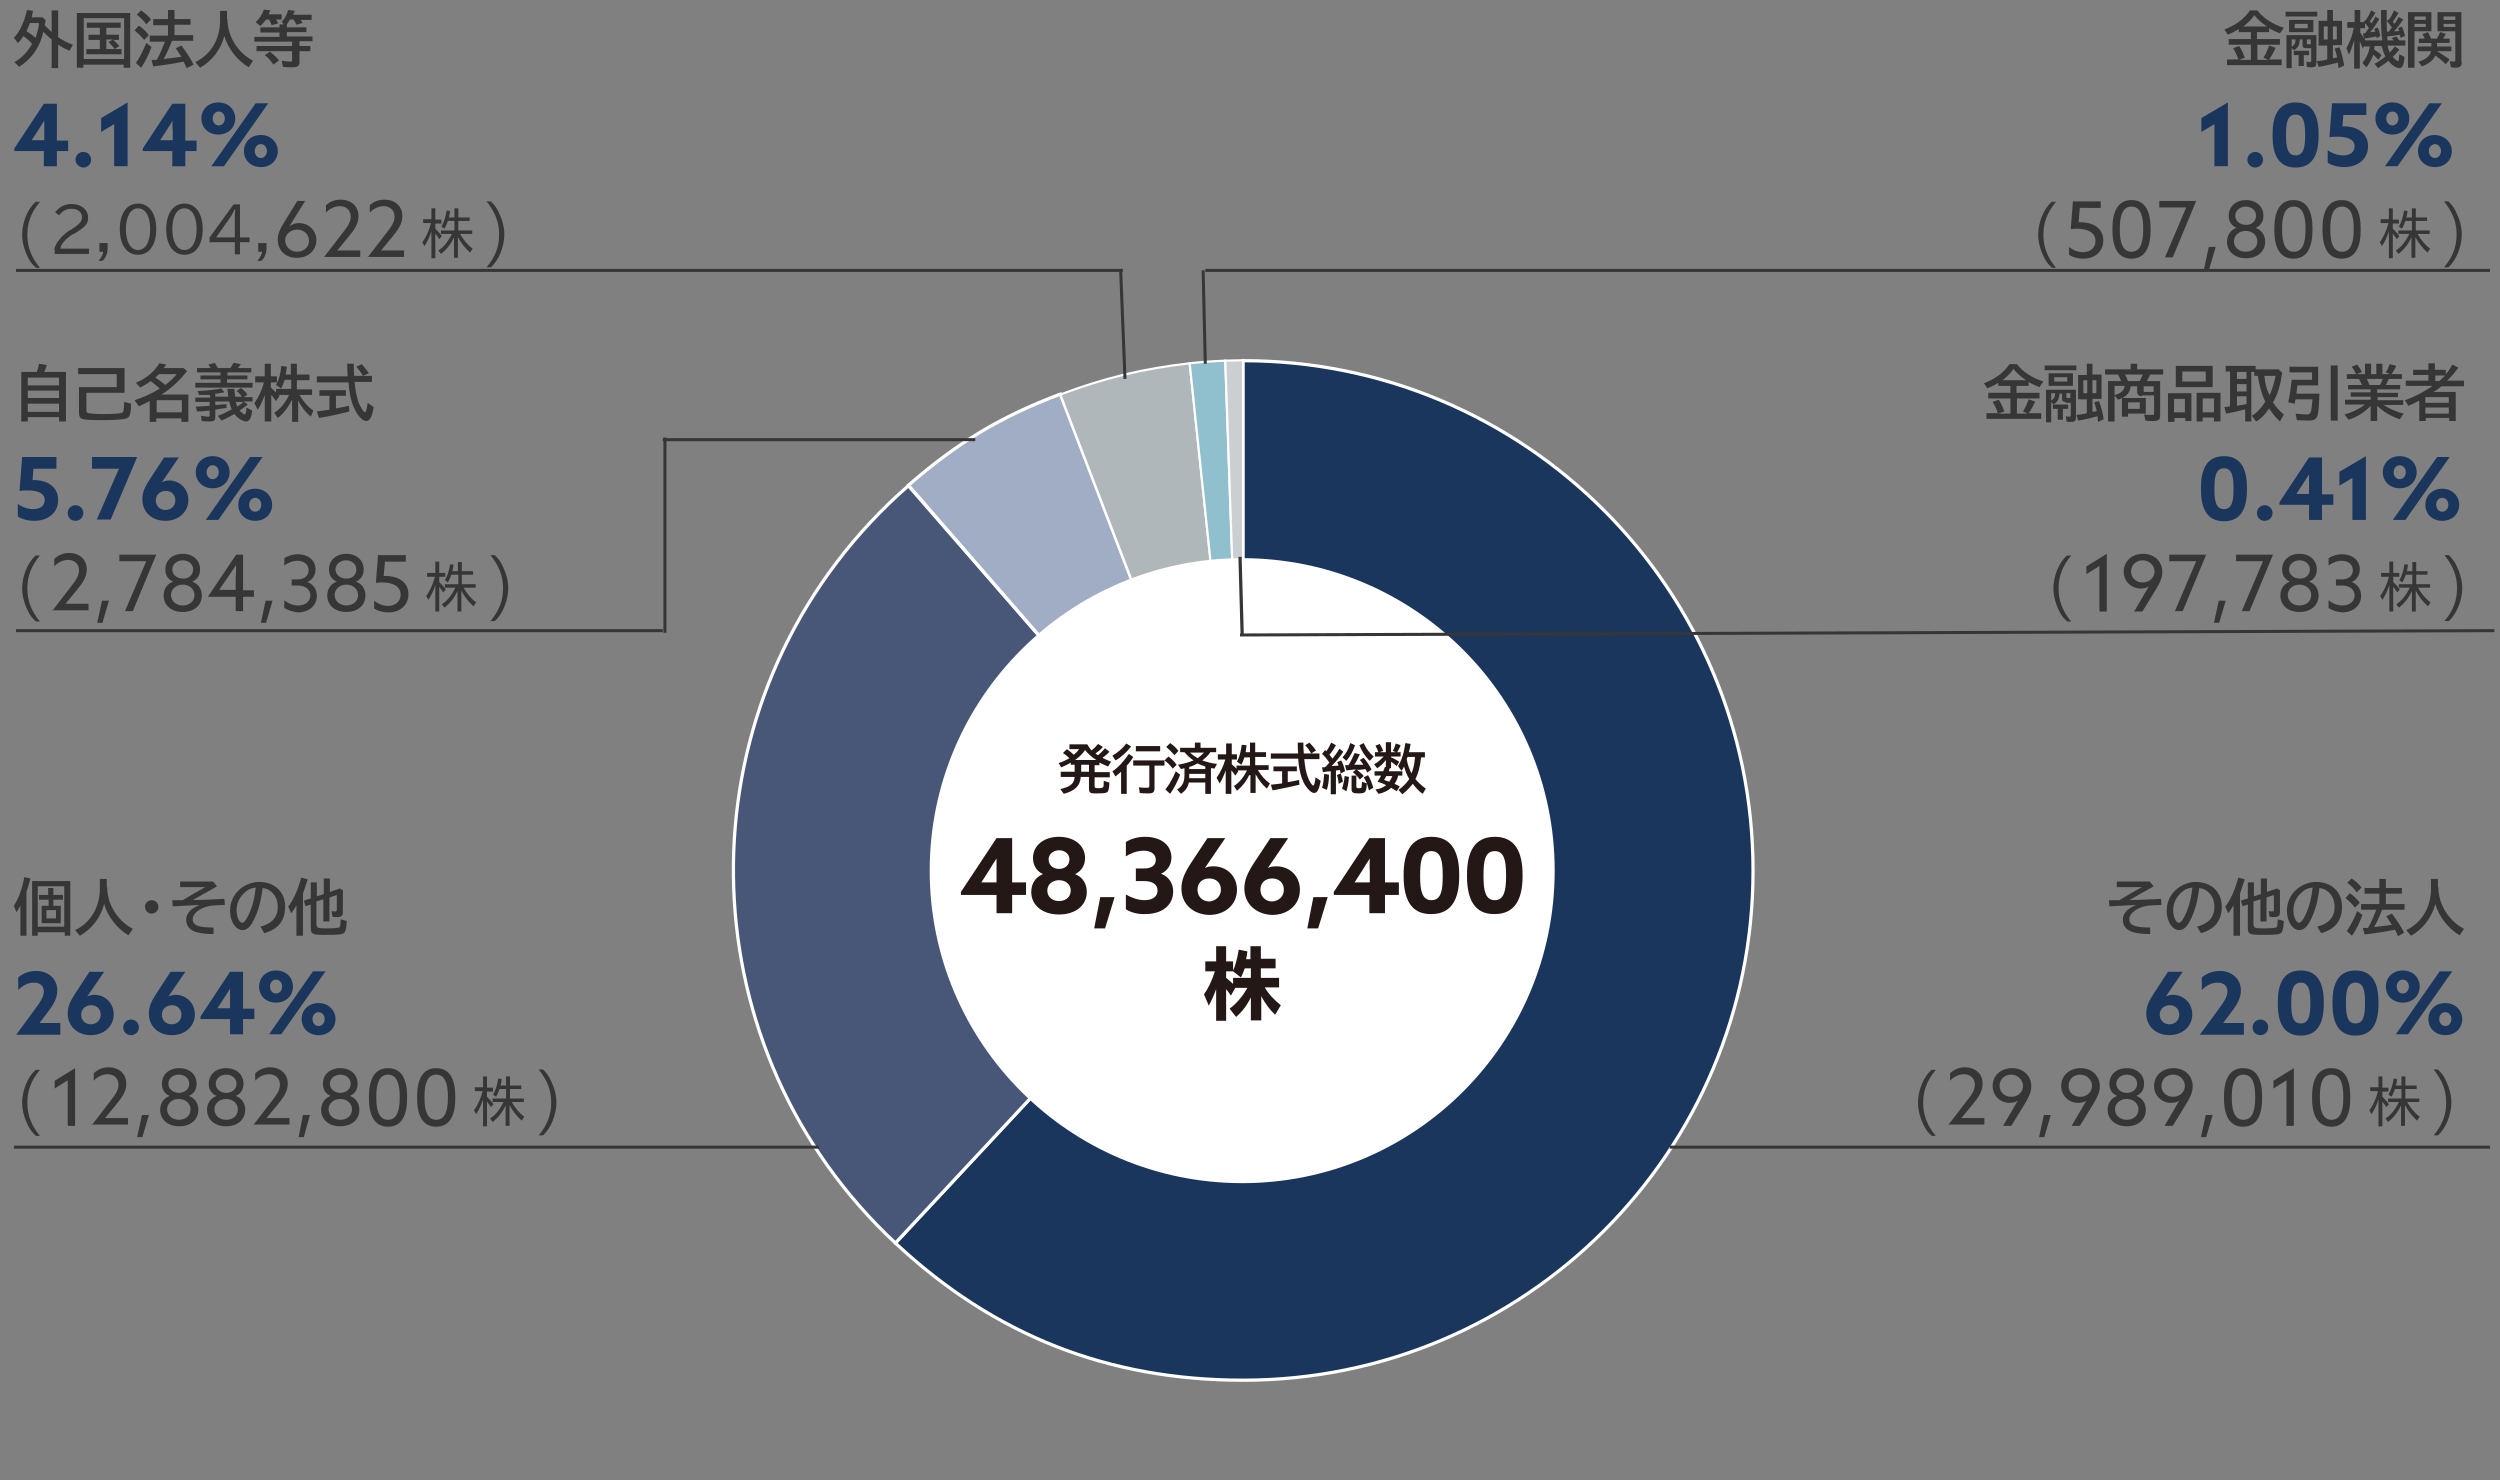 <?xml version="1.0" encoding="utf-8"?>
<!-- Generator: Adobe Illustrator 27.9.4, SVG Export Plug-In . SVG Version: 9.03 Build 54784)  -->
<svg version="1.1" xmlns="http://www.w3.org/2000/svg" xmlns:xlink="http://www.w3.org/1999/xlink" x="0px" y="0px" width="576px"
	 height="341px" viewBox="0 0 576 341" style="enable-background:new 0 0 576 341;" xml:space="preserve">
<rect x="0" y="0" width="576" height="341" fill="#808080" stroke="none"/>
<style type="text/css">
	.st0{fill:#CBCFD2;stroke:#FFFFFF;stroke-width:1.417;stroke-miterlimit:10;}
	.st1{fill:#B0B7BB;stroke:#FFFFFF;stroke-width:1.417;stroke-miterlimit:10;}
	.st2{fill:#7C878E;stroke:#FFFFFF;stroke-width:1.417;stroke-miterlimit:10;}
	.st3{fill:#1B365D;stroke:#FFFFFF;stroke-width:1.417;stroke-miterlimit:10;}
	.st4{fill:#FFFFFF;}
	.st5{fill:none;stroke:#363636;stroke-width:0.709;stroke-miterlimit:10;}
	.st6{fill-rule:evenodd;clip-rule:evenodd;fill:#1B365D;stroke:#FFFFFF;stroke-width:0.75;stroke-miterlimit:10;}
	.st7{fill:#485678;stroke:#FFFFFF;stroke-width:0.75;stroke-miterlimit:10;}
	.st8{fill:#A1ADC4;stroke:#FFFFFF;stroke-width:0.75;stroke-miterlimit:10;}
	.st9{fill:#B0B7BB;stroke:#FFFFFF;stroke-width:0.5;stroke-miterlimit:10;}
	.st10{fill:#90C0CD;stroke:#FFFFFF;stroke-width:0.5;stroke-miterlimit:10;}
	.st11{fill:#CBCFD2;stroke:#FFFFFF;stroke-width:0.5;stroke-miterlimit:10;}
	.st12{fill:none;}
	.st13{fill:none;stroke:#363636;stroke-width:0.7;stroke-miterlimit:10;}
	.st14{fill:none;stroke:#363636;stroke-width:0.75;stroke-miterlimit:10;}
	.st15{fill:#231815;}
	.st16{fill:#1B365D;}
	.st17{fill:#363636;}
</style>
<g id="レイヤー_1">
	<g>
		<g>
			<g>
				<g>
					<path class="st6" d="M286.4,200.5V83.1c64.9,0,117.5,52.6,117.5,117.5S351.3,318,286.4,318c-31.1,0-57.3-10.3-80.1-31.6
						L286.4,200.5z"/>
				</g>
			</g>
			<g>
				<g>
					<path class="st7" d="M286.4,200.5l-80.1,85.9c-47.4-44.2-50-118.6-5.8-166c2.9-3.1,5.7-5.8,8.8-8.5L286.4,200.5z"/>
				</g>
			</g>
			<g>
				<g>
					<path class="st8" d="M286.4,200.5l-77.1-88.7c11.3-9.8,21-15.7,35-21L286.4,200.5z"/>
				</g>
			</g>
			<g>
				<g>
					<path class="st9" d="M286.4,200.5L244.3,90.9c10-3.8,19.2-6,29.8-7.2L286.4,200.5z"/>
				</g>
			</g>
			<g>
				<g>
					<path class="st10" d="M286.4,200.5L274.1,83.7c2.7-0.3,5.5-0.5,8.2-0.6L286.4,200.5z"/>
				</g>
			</g>
			<g>
				<g>
					<path class="st11" d="M286.4,200.5l-4.1-117.4c1,0,3.1-0.1,4.1-0.1V200.5z"/>
				</g>
			</g>
		</g>
		<g>
			<g>
			</g>
			<g>
			</g>
			<g>
			</g>
			<g>
			</g>
			<g>
			</g>
			<g>
			</g>
		</g>
	</g>
	<circle class="st4" cx="286.2" cy="200.6" r="72"/>
	<g>
		<g>
			<path class="st15" d="M229.6,206.2h-8.2v-0.7l8.2-12.4h3.6v10.2h3.2v2.9h-3.2v4.2h-3.6V206.2z M229.6,197.8L229.6,197.8
				c-0.5,0.8-1.2,1.8-1.7,2.7l-1.8,2.8l0,0h3.5v-2.6C229.6,199.7,229.6,198.7,229.6,197.8z"/>
			<path class="st15" d="M237.6,205.5c0-1.8,0.9-3.4,2.7-4.1v0c-1.5-0.7-2.3-2.1-2.3-3.7c0-2.9,2.5-4.9,6-4.9c3.5,0,6,2,6,4.9
				c0,1.6-0.8,3-2.3,3.7v0c1.8,0.7,2.7,2.3,2.7,4.1c0,3.1-2.6,5.2-6.4,5.2S237.6,208.6,237.6,205.5z M246.7,205.2
				c0-1.4-1.1-2.4-2.7-2.4c-1.6,0-2.7,1-2.7,2.4c0,1.4,1.1,2.4,2.7,2.4S246.7,206.6,246.7,205.2z M246.4,198c0-1.2-1-2.1-2.4-2.1
				c-1.3,0-2.4,0.9-2.4,2.1c0,1.3,1,2.2,2.4,2.2S246.4,199.3,246.4,198z"/>
			<path class="st15" d="M253.5,206.7h3.3l-2.2,7.2h-2.5L253.5,206.7z"/>
			<path class="st15" d="M259.4,209.5v-3.4c1.4,0.8,2.9,1.3,4.3,1.3c1.8,0,3-0.8,3-2.2c0-1.4-1.1-2.2-3.1-2.2h-1.9v-2.9h1.9
				c1.8,0,2.7-0.8,2.7-2c0-1.3-1.1-2.1-2.8-2.1c-1.5,0-3,0.6-4.1,1.3V194c1.1-0.7,2.7-1.2,4.4-1.2c3.7,0,6.1,1.9,6.1,4.8
				c0,1.7-1,3.1-2.4,3.7v0c1.8,0.7,2.8,2.2,2.8,4.1c0,3.2-2.6,5.2-6.4,5.2C262.2,210.7,260.5,210.2,259.4,209.5z"/>
			<path class="st15" d="M272.2,204.7c0-1.9,0.7-3.5,2.1-5.7l3.9-5.9h4.1l-4.7,6.9l0,0c0.5-0.3,1.2-0.4,2-0.4c3,0,5.4,2.2,5.4,5.4
				c0,3.4-2.7,5.8-6.4,5.8C275,210.7,272.2,208.4,272.2,204.7z M281.3,205c0-1.6-1.1-2.6-2.7-2.6c-1.6,0-2.7,1-2.7,2.6
				c0,1.5,1.1,2.7,2.7,2.7C280.1,207.6,281.3,206.5,281.3,205z"/>
			<path class="st15" d="M286.7,204.7c0-1.9,0.7-3.5,2.1-5.7l3.9-5.9h4.1l-4.7,6.9l0,0c0.5-0.3,1.2-0.4,2-0.4c3,0,5.4,2.2,5.4,5.4
				c0,3.4-2.7,5.8-6.4,5.8C289.6,210.7,286.7,208.4,286.7,204.7z M295.8,205c0-1.6-1.1-2.6-2.7-2.6c-1.6,0-2.7,1-2.7,2.6
				c0,1.5,1.1,2.7,2.7,2.7C294.7,207.6,295.8,206.5,295.8,205z"/>
			<path class="st15" d="M302.6,206.7h3.3l-2.2,7.2h-2.5L302.6,206.7z"/>
			<path class="st15" d="M315.5,206.2h-8.2v-0.7l8.2-12.4h3.6v10.2h3.2v2.9h-3.2v4.2h-3.6V206.2z M315.6,197.8L315.6,197.8
				c-0.5,0.8-1.2,1.8-1.7,2.7l-1.8,2.8l0,0h3.5v-2.6C315.5,199.7,315.6,198.7,315.6,197.8z"/>
			<path class="st15" d="M323.4,201.9v-0.4c0-5,1.6-8.7,6.4-8.7c4.8,0,6.4,3.7,6.4,8.7v0.4c0,5-1.6,8.7-6.4,8.7
				C325,210.7,323.4,207,323.4,201.9z M332.4,201.9v-0.3c0-3.2-0.4-5.5-2.6-5.5c-2.3,0-2.6,2.4-2.6,5.5v0.3c0,3.2,0.4,5.5,2.6,5.5
				C332.1,207.4,332.4,205,332.4,201.9z"/>
			<path class="st15" d="M338,201.9v-0.4c0-5,1.6-8.7,6.4-8.7c4.8,0,6.4,3.7,6.4,8.7v0.4c0,5-1.6,8.7-6.4,8.7
				C339.6,210.7,338,207,338,201.9z M347,201.9v-0.3c0-3.2-0.4-5.5-2.6-5.5c-2.3,0-2.6,2.4-2.6,5.5v0.3c0,3.2,0.4,5.5,2.6,5.5
				C346.6,207.4,347,205,347,201.9z"/>
		</g>
	</g>
	<g>
		<g>
			<path class="st15" d="M288.3,229.6c-0.9,1.9-2,3.4-3.5,4.7l-1.5-1.9c1.5-1.1,3-2.8,4.1-4.8h-2.8l-1,1.8c-0.3-0.5-0.7-1-1.1-1.5
				v7.3h-2.3v-7.3c-0.5,1.4-1.1,2.7-1.7,3.8l-1.1-2.6c1-1.4,1.9-3.3,2.5-5.3h-2.2v-2.3h2.5V218h2.3v3.5h1.6v2.1c0.6-1.2,1-3,1.3-4.8
				l2,0.4c-0.1,0.7-0.1,1-0.3,1.8h1V218h2.4v2.9h3.4v2.2h-3.4v2.2h4.2v2.2h-3.3c1,1.7,2.2,2.9,3.7,4.1l-1.3,2.2
				c-1-0.9-2.3-2.5-3.2-4.3v5.6h-2.4V229.6z M286.8,223.1c-0.3,0.8-0.6,1.6-0.9,2.1l-1.8-1.4h-1.6v1.5c0.5,0.4,1.2,1,1.6,1.4v-1.4
				h4.1v-2.2H286.8z"/>
		</g>
	</g>
	<g>
		<g>
			<path class="st15" d="M254.1,172.1c-0.4,0.5-1,1-1.7,1.5c0.2,0.2,0.4,0.3,0.6,0.4c0.6-0.5,1.1-1,1.6-1.6l1,0.8
				c-0.4,0.5-0.9,0.9-1.6,1.4c0.6,0.3,1.2,0.6,2,0.9l-0.7,1.1c-0.7-0.3-1.2-0.5-2-0.9v0.6h-1.1v1.6h3.5v1.2h-3.5v2
				c0,0.4,0.1,0.5,0.9,0.5c0.7,0,1-0.1,1.1-0.3c0.1-0.2,0.1-0.7,0.1-1.4l1.3,0.4c0,1.1-0.2,1.7-0.3,2c-0.3,0.4-0.7,0.5-2.5,0.5
				c-0.9,0-1.2,0-1.4-0.1c-0.4-0.1-0.5-0.5-0.5-1V179h-1.9c-0.1,2-1.3,3.2-3.9,3.9l-0.8-1.1c2.2-0.5,3.2-1.2,3.3-2.8h-3.2v-1.2h3.2
				v-1.6h-0.9v-0.5c-0.8,0.5-1.5,0.8-2.2,1.1l-0.6-1c1-0.3,1.6-0.6,2.5-1.1c-0.5-0.5-1-0.9-1.5-1.2l0.9-0.9c0.6,0.4,1.1,0.8,1.6,1.3
				c0.5-0.4,0.9-0.8,1.2-1.3h-2.2v-1.1h4.1c0.4,0.6,0.6,1,1,1.4c0.5-0.4,1-0.9,1.5-1.5L254.1,172.1z M252.6,175.1
				c-1-0.6-2-1.5-2.6-2.3c-0.5,0.8-1.3,1.6-2.3,2.3H252.6z M249.1,176.2v1.6h1.8v-1.6H249.1z"/>
			<path class="st15" d="M259.6,182.9h-1.3v-5.1c-0.5,0.4-0.9,0.8-1.3,1.1l-0.7-1.2c1.3-0.8,2.7-2.4,3.8-4l1,0.7
				c-0.4,0.7-0.9,1.4-1.5,2V182.9z M256.3,174.1c1.2-0.7,2.4-1.7,3.2-2.8l1.1,0.7c-1,1.3-2.3,2.5-3.6,3.2L256.3,174.1z M266,181.7
				c0,0.8-0.4,1.1-1.3,1.1c-0.7,0-1.5,0-2.1-0.1l-0.2-1.3c0.6,0.1,1.4,0.1,1.9,0.1c0.4,0,0.5-0.1,0.5-0.4v-4.7h-3.7v-1.2h7.2v1.2
				H266V181.7z M267.3,171.9v1.2h-5.6v-1.2H267.3z"/>
			<path class="st15" d="M270.2,177.1c-0.6-0.8-1.2-1.4-1.9-1.9l0.9-0.9c0.7,0.5,1.4,1.2,1.9,1.9L270.2,177.1z M268.5,181.9
				c0.8-1,1.6-2.3,2.4-4.2l1,0.8c-0.6,1.6-1.4,3.1-2.3,4.4L268.5,181.9z M270.6,174c-0.7-0.8-1.3-1.4-1.9-1.9l0.9-0.9
				c0.7,0.5,1.4,1.1,1.9,1.8L270.6,174z M278.8,173.4c-0.5,0.7-1,1.2-1.8,1.8c0.9,0.3,2.1,0.7,3.4,0.8l-0.6,1.1
				c-0.2,0-0.3-0.1-0.4-0.1L279,177v5.9h-1.3v-2.6h-3.8c-0.2,1.1-0.8,1.9-1.8,2.6l-0.9-1c1.2-0.7,1.7-1.7,1.7-3.3v-1.6
				c-0.3,0.1-0.5,0.1-0.8,0.2l-0.7-1c1.3-0.2,2.6-0.6,3.6-1c-0.8-0.5-1.5-1.2-2.1-1.9h-1v-1h3.4v-1.2h1.3v1.2h3.6v1H278.8z
				 M274,178.2v0.3c0,0.3,0,0.5,0,0.8h3.7v-1H274z M277.7,176.6c-0.8-0.3-1.2-0.4-1.8-0.7c-0.6,0.3-1.1,0.6-1.9,0.8v0.5h3.7V176.6z
				 M274.2,173.4c0.4,0.4,1.1,0.9,1.7,1.3c0.6-0.4,1.1-0.9,1.5-1.3H274.2z"/>
			<path class="st15" d="M287.8,178.6c-0.7,1.5-1.7,2.7-2.8,3.6l-0.7-1.1c1.1-0.7,2.2-1.9,3-3.6h-2.1c0,0.1,0.1,0.1,0.1,0.2l-0.7,1
				c-0.3-0.5-0.6-0.9-0.9-1.2v5.4h-1.3v-5.4c-0.4,1.1-0.8,2.1-1.4,3l-0.7-1.3c0.9-1.3,1.6-2.7,2-4.2h-1.7v-1.2h1.9v-2.5h1.3v2.5h1.2
				v1.2h-1.2v1.1c0.4,0.3,0.8,0.7,1.1,1v-0.7h3.1v-1.9h-1.3c-0.2,0.7-0.4,1.2-0.7,1.7l-1-0.7c0.6-1.1,0.9-2.4,1.1-3.9l1.1,0.1
				c-0.1,0.6-0.1,1.1-0.2,1.6h1v-2.2h1.2v2.2h2.5v1.1h-2.5v1.9h3.1v1.1h-2.5c0.8,1.3,1.7,2.4,2.8,3.1l-0.7,1.2c-1-0.8-1.9-2-2.6-3.3
				v4.3h-1.2V178.6z"/>
			<path class="st15" d="M296.7,180.2c1.1-0.2,1.8-0.3,2.6-0.5l0.1,1.1c-1.6,0.4-4.1,0.9-6.2,1.3l-0.4-1.3c0.7-0.1,2-0.2,2.6-0.3
				v-2.8h-2v-1.1h5.4v1.1h-2.1V180.2z M304,173.7v1.2h-3.5c0.2,2,0.4,3,0.8,4.1c0.4,1.1,1,2,1.3,2c0.2,0,0.4-0.9,0.5-1.9l1.2,0.8
				c-0.4,2-0.8,2.8-1.5,2.8c-0.6,0-1.4-0.7-2.1-1.8c-0.9-1.5-1.4-3.4-1.6-6.1h-6.3v-1.2h6.3c-0.1-1-0.1-1.5-0.1-2.5h1.3
				c0,1,0,1.6,0.1,2.5H304z M302.1,173.6c-0.4-0.7-0.8-1.3-1.4-1.9l1-0.6c0.5,0.5,1,1.1,1.5,1.8L302.1,173.6z"/>
			<path class="st15" d="M305.5,176.6c0.1-0.1,0.5-0.6,0.8-0.9c-0.5-0.7-1-1.4-1.7-2l0.7-0.9c0.2,0.2,0.2,0.2,0.3,0.3
				c0.4-0.6,0.8-1.3,1.1-2l1.1,0.6c-0.4,0.7-0.8,1.4-1.5,2.2c0.2,0.2,0.5,0.6,0.7,0.9c0.4-0.5,1.1-1.4,1.6-2.3l0.9,0.7
				c-0.7,1.1-1.9,2.5-2.7,3.3c0.5,0,0.8-0.1,1.6-0.1c-0.1-0.3-0.2-0.6-0.3-0.8l0.9-0.4c0.4,0.7,0.7,1.5,0.9,2.5l-1,0.5
				c-0.1-0.3-0.1-0.5-0.2-0.8c-0.3,0-0.4,0.1-0.7,0.1l-0.2,0v5.5h-1.2v-5.3c-0.4,0-1.3,0.1-1.8,0.2l-0.2-1.1c0.3,0,0.3,0,0.5,0
				L305.5,176.6z M304.6,181.5c0.3-0.8,0.4-2,0.5-3.2l1.1,0.2c0,1.5-0.2,2.5-0.5,3.5L304.6,181.5z M308.4,180.2
				c-0.1-0.7-0.2-1.2-0.4-1.6l0.9-0.4c0.2,0.7,0.4,1.2,0.5,1.9l-1,0.5L308.4,180.2z M309.2,181.7c0.3-0.8,0.5-1.8,0.6-2.9l1,0.2
				c-0.1,1.4-0.3,2.4-0.6,3.3L309.2,181.7z M309.3,174.5c0.8-0.8,1.4-1.9,1.8-3.3l1.1,0.5c-0.5,1.5-1.2,2.7-2,3.6L309.3,174.5z
				 M312.6,177.3c0.5,0.4,1.1,0.9,1.6,1.5l-0.9,0.8c-0.4-0.6-1-1.2-1.6-1.7l0.7-0.6l-0.3,0c-0.7,0.1-1.1,0.1-1.9,0.2l-0.3-1.2
				c0.6,0,0.7,0,0.8,0c0.6-1,1-1.9,1.4-2.8l1.2,0.3c-0.4,0.8-0.8,1.8-1.3,2.4l1.1,0c0.2,0,0.2,0,0.3,0c0.2,0,0.5,0,0.7,0
				c0-0.1-0.1-0.1-0.1-0.2c-0.2-0.3-0.4-0.6-0.7-0.9l0.9-0.5c0.6,0.7,1.3,1.7,1.8,2.7l-1,0.7c-0.1-0.3-0.2-0.5-0.4-0.8
				c-0.4,0.1-1.1,0.1-1.5,0.2L312.6,177.3z M312.5,178.7v2.5c0,0.3,0.1,0.4,0.6,0.4c0.4,0,0.6-0.1,0.6-0.2c0-0.2,0.1-0.7,0.1-1.3
				l1.1,0.4c0,0.9-0.1,1.5-0.3,1.8c-0.2,0.4-0.6,0.5-1.6,0.5c-1.2,0-1.6-0.2-1.6-0.9v-3.2H312.5z M315.6,175.3
				c-1-0.9-1.9-2.3-2.4-3.6l1-0.5c0.5,1.2,1.4,2.4,2.3,3.1L315.6,175.3z M315.4,182.1c-0.3-1.3-0.7-2.3-1.2-3l1-0.5
				c0.5,0.8,0.9,1.8,1.2,2.9L315.4,182.1z"/>
			<path class="st15" d="M322.1,178.8c-0.1,0.6-0.4,1.2-0.8,1.8c0.2,0.1,0.7,0.3,1.2,0.6l-0.7,1.1c-0.5-0.3-0.6-0.4-1.3-0.8
				c-0.7,0.7-1.8,1.2-2.9,1.4l-0.7-1c1-0.1,1.8-0.5,2.5-1c-0.6-0.3-1.3-0.6-2-0.8c0.3-0.5,0.5-0.8,0.8-1.4h-1.5v-1h2
				c0.1-0.2,0.3-0.7,0.4-1l0.2,0v-1.6c-0.5,0.7-1.2,1.4-2,1.9l-0.7-0.9c0.8-0.4,1.5-1.1,2.2-1.8h-2v-1h2.5v-2.3h1.2v2.3h2.2v1h-2.2
				v0.2c0.6,0.2,1.2,0.6,1.9,1l-0.6,1c-0.5-0.4-0.8-0.7-1.3-1v1.5h-0.3c-0.1,0.2-0.2,0.6-0.2,0.7h3.1v1H322.1z M317.6,173.4
				c-0.2-0.6-0.4-1.1-0.7-1.6l1-0.4c0.4,0.7,0.6,1.1,0.8,1.6L317.6,173.4z M319.4,178.8c-0.2,0.3-0.4,0.8-0.5,0.9
				c0.3,0.1,0.7,0.3,1.2,0.4c0.3-0.4,0.5-0.8,0.7-1.3H319.4z M320.9,173c0.3-0.5,0.5-1.1,0.7-1.7l1.1,0.4l-0.1,0.2l0,0.1
				c-0.3,0.6-0.5,1.1-0.8,1.4L320.9,173z M322.2,182c1-0.7,1.8-1.5,2.5-2.5c-0.5-0.8-0.9-1.8-1.2-2.9c-0.2,0.4-0.3,0.6-0.6,1
				l-0.8-1.1c0.8-1.2,1.4-3.1,1.7-5.3l1.2,0.2c-0.1,0.7-0.2,1.2-0.4,1.9h3.7v1.2h-0.9l0,0.1c-0.2,1.9-0.6,3.6-1.3,4.9
				c0.6,0.7,1.4,1.5,2.4,2.2l-0.7,1.2c-0.8-0.5-1.6-1.4-2.2-2.2l-0.1-0.1c-0.7,0.9-1.5,1.7-2.4,2.4L322.2,182z M324.3,174.4
				c-0.1,0.3-0.1,0.3-0.2,0.5c0.2,1.2,0.6,2.3,1.1,3.3c0.4-0.9,0.7-2.2,0.8-3.6l0-0.2H324.3z"/>
		</g>
	</g>
	<g>
		<g>
			<path class="st16" d="M494.5,233.5c0-1.6,0.6-2.9,1.8-4.7l3.2-4.9h3.4l-3.9,5.7l0,0c0.4-0.2,1-0.4,1.6-0.4c2.5,0,4.5,1.9,4.5,4.5
				c0,2.8-2.3,4.8-5.3,4.8C496.9,238.5,494.5,236.6,494.5,233.5z M502.1,233.8c0-1.3-0.9-2.2-2.2-2.2c-1.3,0-2.3,0.9-2.3,2.2
				c0,1.2,0.9,2.2,2.2,2.2C501.1,236,502.1,235.1,502.1,233.8z"/>
			<path class="st16" d="M506.9,238.3L506.9,238.3l4.2-5.7c1.4-1.9,2.1-3,2.1-4.2c0-1.3-0.9-2-2.3-2c-1.3,0-2.5,0.6-3.6,1.7v-2.9
				c0.9-0.8,2.4-1.5,4.1-1.5c2.8,0,4.9,1.8,4.9,4.5c0,1.9-1,3.5-2.5,5.4l-1.6,2.1l0,0h4.8v2.7H506.9z"/>
			<path class="st16" d="M519,236.7c0-1,0.8-1.8,1.8-1.8s1.8,0.8,1.8,1.8c0,1-0.8,1.8-1.8,1.8S519,237.8,519,236.7z"/>
			<path class="st16" d="M524.8,231.3v-0.4c0-4.2,1.3-7.3,5.3-7.3s5.3,3.1,5.3,7.3v0.4c0,4.2-1.3,7.3-5.3,7.3
				S524.8,235.5,524.8,231.3z M532.3,231.2V231c0-2.6-0.3-4.6-2.2-4.6s-2.2,2-2.2,4.6v0.2c0,2.6,0.3,4.6,2.2,4.6
				S532.3,233.8,532.3,231.2z"/>
			<path class="st16" d="M537.4,231.3v-0.4c0-4.2,1.3-7.3,5.3-7.3s5.3,3.1,5.3,7.3v0.4c0,4.2-1.3,7.3-5.3,7.3
				S537.4,235.5,537.4,231.3z M544.9,231.2V231c0-2.6-0.3-4.6-2.2-4.6s-2.2,2-2.2,4.6v0.2c0,2.6,0.3,4.6,2.2,4.6
				S544.9,233.8,544.9,231.2z"/>
			<path class="st16" d="M549.7,227.3c0-2.1,1.6-3.7,3.9-3.7c2.3,0,3.9,1.6,3.9,3.7c0,2.1-1.6,3.7-3.9,3.7
				C551.3,231,549.7,229.4,549.7,227.3z M562.1,223.8h2.9l-10.2,14.5H552L562.1,223.8z M555,227.3c0-0.9-0.6-1.6-1.4-1.6
				c-0.8,0-1.4,0.7-1.4,1.6c0,0.9,0.6,1.6,1.4,1.6C554.4,228.9,555,228.2,555,227.3z M567.3,234.8c0,2.1-1.6,3.7-3.9,3.7
				s-3.9-1.6-3.9-3.7c0-2.1,1.6-3.7,3.9-3.7S567.3,232.8,567.3,234.8z M562,234.8c0,0.9,0.6,1.6,1.4,1.6s1.4-0.7,1.4-1.6
				s-0.6-1.6-1.4-1.6S562,233.9,562,234.8z"/>
		</g>
		<g>
			<path class="st17" d="M445,261.6c-0.7-0.6-1.1-1.1-1.6-2c-0.9-1.7-1.5-3.7-1.5-5.5c0-2.9,1.3-6,3.1-7.6h1c-2,2.4-2.9,4.7-2.9,7.6
				c0,2.8,0.9,5.2,2.9,7.6H445z"/>
			<path class="st17" d="M448.8,259.3L448.8,259.3l4-5.2c1.4-1.8,2.2-2.8,2.2-4.2c0-1.5-1.1-2.4-2.5-2.4c-1.2,0-2.4,0.6-3.2,1.5
				v-1.7c0.8-0.8,2-1.4,3.4-1.4c2.3,0,4.1,1.4,4.1,3.8c0,1.8-1,3.2-2.5,5l-2.4,2.9l0,0h5.3v1.5H448.8z"/>
			<path class="st17" d="M464.9,253.6c-0.4,0.3-1.1,0.5-1.9,0.5c-2.1,0-3.9-1.6-3.9-3.9c0-2.4,1.9-4.1,4.5-4.1
				c2.5,0,4.4,1.7,4.4,4.2c0,1.5-0.7,2.7-1.6,4.2l-3,4.9h-1.9L464.9,253.6L464.9,253.6z M466.1,250.2c0-1.3-1.1-2.6-2.7-2.6
				c-1.5,0-2.7,1-2.7,2.6c0,1.4,1.1,2.5,2.7,2.5C465.1,252.7,466.1,251.5,466.1,250.2z"/>
			<path class="st17" d="M470.9,256.9h1.6l-1.5,5.1h-1.2L470.9,256.9z"/>
			<path class="st17" d="M480.7,253.6c-0.4,0.3-1.1,0.5-1.9,0.5c-2.1,0-3.9-1.6-3.9-3.9c0-2.4,1.9-4.1,4.5-4.1
				c2.5,0,4.4,1.7,4.4,4.2c0,1.5-0.7,2.7-1.6,4.2l-3,4.9h-1.9L480.7,253.6L480.7,253.6z M482,250.2c0-1.3-1.1-2.6-2.7-2.6
				c-1.5,0-2.7,1-2.7,2.6c0,1.4,1.1,2.5,2.7,2.5C480.9,252.7,482,251.5,482,250.2z"/>
			<path class="st17" d="M485.6,255.7c0-1.5,0.8-2.7,2.2-3.2v0c-1.2-0.5-1.8-1.5-1.8-2.8c0-2.1,1.6-3.6,4-3.6c2.4,0,4,1.5,4,3.6
				c0,1.3-0.6,2.3-1.8,2.8v0c1.4,0.5,2.2,1.7,2.2,3.2c0,2.2-1.7,3.8-4.4,3.8C487.4,259.5,485.6,257.9,485.6,255.7z M492.7,255.6
				c0-1.4-1.2-2.4-2.7-2.4c-1.5,0-2.7,1-2.7,2.4c0,1.4,1.2,2.4,2.7,2.4C491.5,258,492.7,257.1,492.7,255.6z M492.4,249.7
				c0-1.2-1-2.1-2.4-2.1c-1.3,0-2.4,0.9-2.4,2.1s1.1,2.1,2.4,2.1C491.3,251.8,492.4,251,492.4,249.7z"/>
			<path class="st17" d="M502.1,253.6c-0.4,0.3-1.1,0.5-1.9,0.5c-2.1,0-3.9-1.6-3.9-3.9c0-2.4,1.9-4.1,4.5-4.1
				c2.5,0,4.4,1.7,4.4,4.2c0,1.5-0.7,2.7-1.6,4.2l-3,4.9h-1.9L502.1,253.6L502.1,253.6z M503.4,250.2c0-1.3-1.1-2.6-2.7-2.6
				c-1.5,0-2.7,1-2.7,2.6c0,1.4,1.1,2.5,2.7,2.5C502.3,252.7,503.4,251.5,503.4,250.2z"/>
			<path class="st17" d="M508.2,256.9h1.6l-1.5,5.1h-1.2L508.2,256.9z"/>
			<path class="st17" d="M512.4,253v-0.3c0-3.7,1.1-6.6,4.4-6.6s4.4,2.8,4.4,6.6v0.3c0,3.7-1.1,6.6-4.4,6.6S512.4,256.7,512.4,253z
				 M519.6,252.9v-0.2c0-2.9-0.6-5.1-2.7-5.1s-2.7,2.2-2.7,5.1v0.2c0,2.9,0.6,5.1,2.7,5.1S519.6,255.8,519.6,252.9z"/>
			<path class="st17" d="M526.8,248.9l-3,1.9v-1.8l4.7-2.9v13.3h-1.7V248.9z"/>
			<path class="st17" d="M532.7,253v-0.3c0-3.7,1.1-6.6,4.4-6.6c3.3,0,4.4,2.8,4.4,6.6v0.3c0,3.7-1.1,6.6-4.4,6.6
				C533.8,259.5,532.7,256.7,532.7,253z M539.9,252.9v-0.2c0-2.9-0.6-5.1-2.7-5.1c-2.2,0-2.7,2.2-2.7,5.1v0.2c0,2.9,0.6,5.1,2.7,5.1
				C539.3,258,539.9,255.8,539.9,252.9z"/>
			<path class="st17" d="M548,253.3c-0.4,1.2-0.9,2.4-1.6,3.4l-0.5-0.9c0.9-1.2,1.6-2.8,2-4.4h-1.8v-0.9h1.9V248h0.9v2.6h1.4v0.9
				h-1.4v1.2c0.6,0.6,1.1,1.1,1.5,1.7l-0.6,0.7c-0.3-0.5-0.5-0.8-0.9-1.3v5.7H548V253.3z M550.2,253.9v-0.8h3.1v-2.2h-1.5
				c-0.2,0.6-0.5,1.3-0.8,1.8l-0.7-0.5c0.6-1,1-2.3,1.2-3.7l0.8,0.1c-0.1,0.6-0.1,1-0.3,1.5h1.3V248h0.9v2.1h2.6v0.8h-2.6v2.2h3.2
				v0.8h-2.8c0.8,1.4,1.8,2.6,2.9,3.4l-0.6,0.9c-1.1-1-2.1-2.2-2.8-3.6v4.8h-0.9v-4.7c-0.7,1.5-1.7,2.8-3,3.8l-0.6-0.8
				c1.2-0.7,2.3-2.1,3.1-3.8H550.2z"/>
			<path class="st17" d="M560.7,261.6c2-2.4,2.9-4.7,2.9-7.6c0-2.8-0.9-5.1-2.9-7.6h1c0.8,0.8,1.3,1.4,1.8,2.5
				c0.8,1.6,1.3,3.4,1.3,5.1c0,2.8-1.3,6-3.1,7.6H560.7z"/>
		</g>
		<g>
			<g>
				<path class="st17" d="M495.3,203.1l0.9,1.1l-0.5,0.3c-2.5,1.4-3.6,2-5.1,2.9c2.8-0.1,5.5-0.2,7.3-0.3l0.1,1.4l-2.3,0.1
					c-2.8,0.1-5.1,1.6-5.1,3.2c0,1.4,1.3,1.9,4.8,1.9v1.5c-1.9,0-3.5-0.2-4.4-0.6c-1.3-0.5-1.9-1.5-1.9-2.7c0-1.5,1.1-2.6,3.1-3.4
					c-1.5,0.1-2.6,0.1-5.7,0.3l-0.5,0l-0.1-1.4c0.8,0,1.7,0,2.4,0c1.6-1,3.7-2.2,5.2-3h-5.8v-1.3H495.3z"/>
				<path class="st17" d="M506.2,213.5c2.7-0.7,4-2.2,4-4.6c0-1.7-0.8-3.1-2-3.8c-0.4-0.3-0.9-0.4-1.5-0.5c-0.4,3.2-1,5.3-2,7.3
					c-0.4,0.8-0.7,1.2-1,1.6c-0.5,0.5-1,0.8-1.6,0.8c-1.6,0-2.9-2-2.9-4.5c0-2.3,1.2-4.4,3.2-5.6c1-0.6,2.2-1,3.5-1
					c3.6,0,6,2.3,6,5.7c0,3.2-1.6,5.2-4.8,6.1L506.2,213.5z M505.2,204.5c-1.2,0.1-2,0.5-2.8,1.3c-1.1,1.1-1.7,2.4-1.7,3.9
					c0,1.5,0.6,2.9,1.3,2.9c0.4,0,0.7-0.3,1.1-1.1c1-1.7,1.7-4.1,2-6.8L505.2,204.5z"/>
				<path class="st17" d="M516.1,215.6h-1.5v-7c-0.4,0.6-0.7,1.2-1.2,1.8l-0.7-1.5c1.2-1.6,2.2-3.7,3-6.7l1.5,0.4
					c-0.4,1.2-0.7,2.1-1,3c0,0.1,0,0.1-0.1,0.2V215.6z M519.3,213.2c0,0.4,0.1,0.5,0.5,0.6c0.3,0.1,1.2,0.1,1.9,0.1
					c1.3,0,2.5-0.1,2.7-0.2c0.3-0.1,0.3-0.4,0.4-1.9l1.4,0.4c-0.1,1.5-0.2,2.2-0.5,2.6c-0.4,0.5-1.2,0.6-4.2,0.6
					c-2.1,0-2.8-0.1-3.1-0.3c-0.4-0.2-0.5-0.6-0.5-1.3v-5.4l-1.2,0.4l-0.4-1.3l1.6-0.5v-3.7h1.4v3.2l1.6-0.5v-3.6h1.4v3.1l2.3-0.8
					l0.7,0.4v5.1c0,0.8-0.4,1.1-1.3,1.1c-0.4,0-0.8,0-1.1-0.1l-0.2-1.3c0.4,0.1,0.6,0.1,0.8,0.1c0.4,0,0.4-0.1,0.4-0.5v-3.3
					l-1.7,0.6v5.5h-1.4v-5.1l-1.6,0.5V213.2z"/>
				<path class="st17" d="M533.9,213.5c2.7-0.7,4-2.2,4-4.6c0-1.7-0.8-3.1-2-3.8c-0.4-0.3-0.9-0.4-1.5-0.5c-0.4,3.2-1,5.3-2,7.3
					c-0.4,0.8-0.7,1.2-1,1.6c-0.5,0.5-1,0.8-1.6,0.8c-1.6,0-2.9-2-2.9-4.5c0-2.3,1.2-4.4,3.2-5.6c1-0.6,2.2-1,3.5-1
					c3.6,0,6,2.3,6,5.7c0,3.2-1.6,5.2-4.8,6.1L533.9,213.5z M532.9,204.5c-1.2,0.1-2,0.5-2.8,1.3c-1.1,1.1-1.7,2.4-1.7,3.9
					c0,1.5,0.6,2.9,1.3,2.9c0.3,0,0.7-0.3,1.1-1.1c1-1.7,1.7-4.1,2-6.8L532.9,204.5z"/>
				<path class="st17" d="M542.6,209.1c-0.8-1-1.5-1.6-2.2-2.2l1-1.1c0.8,0.5,1.6,1.3,2.3,2.2L542.6,209.1z M540.7,214.5
					c0.8-1.1,1.6-2.6,2.4-4.6l1.2,0.9c-0.6,1.7-1.4,3.4-2.4,4.8L540.7,214.5z M543,205.6c-0.5-0.7-1.3-1.6-2.2-2.2l1-1
					c0.9,0.6,1.7,1.3,2.3,2.1L543,205.6z M548.9,209.5c-0.4,1-1.1,2.7-1.9,4.1l0.8-0.1c0.9-0.1,1.8-0.2,3.1-0.4l0.2,0
					c-0.3-0.5-0.9-1.4-1.3-2l1.3-0.6c1.2,1.6,2.2,3.1,2.8,4.4l-1.4,0.8c-0.3-0.7-0.4-1-0.7-1.5c-1.9,0.4-4.4,0.8-7,1.1l-0.4-1.5
					c0.4,0,0.4,0,0.7,0l0.5,0c0.9-1.6,1.3-2.7,1.9-4.2h-3.5v-1.3h4.2v-2.4h-3.4v-1.3h3.4v-2.1h1.5v2.1h3.7v1.3h-3.7v2.4h4.3v1.3
					H548.9z"/>
				<path class="st17" d="M561.8,204.4c0,3.9,2.3,7.7,5.9,9.6l-1,1.5c-2.7-1.6-4.8-4.4-5.6-7.2c-0.9,3.2-2.8,5.7-5.6,7.3l-1.1-1.3
					c3.6-1.7,5.8-5.4,5.7-9.8v-2h1.6V204.4z"/>
			</g>
		</g>
	</g>
	<g>
		<g>
			<path class="st16" d="M510.2,28.6l-3,1.8v-3.2l6.1-3.6v14.7h-3.1V28.6z"/>
			<path class="st16" d="M517.8,36.8c0-1,0.8-1.8,1.8-1.8s1.8,0.8,1.8,1.8c0,1-0.8,1.8-1.8,1.8S517.8,37.8,517.8,36.8z"/>
			<path class="st16" d="M523.6,31.3v-0.4c0-4.2,1.3-7.3,5.3-7.3s5.3,3.1,5.3,7.3v0.4c0,4.2-1.3,7.3-5.3,7.3S523.6,35.5,523.6,31.3z
				 M531.1,31.2V31c0-2.6-0.3-4.6-2.2-4.6s-2.2,2-2.2,4.6v0.2c0,2.6,0.3,4.6,2.2,4.6S531.1,33.8,531.1,31.2z"/>
			<path class="st16" d="M539.9,26.5l-0.2,2.6h0.2c3.3,0,5.7,1.6,5.7,4.6c0,2.9-2.3,4.8-5.5,4.8c-1.5,0-2.9-0.4-3.8-1v-2.9
				c1.1,0.8,2.4,1.2,3.6,1.2c1.6,0,2.6-0.8,2.6-2.1c0-1.7-1.9-2.2-3.9-2.2c-0.6,0-1.3,0-1.9,0.1l0.6-7.8h7.9v2.7H539.9z"/>
			<path class="st16" d="M547.3,27.3c0-2.1,1.6-3.7,3.9-3.7s3.9,1.6,3.9,3.7c0,2.1-1.6,3.7-3.9,3.7S547.3,29.4,547.3,27.3z
				 M559.7,23.8h2.9l-10.2,14.5h-2.9L559.7,23.8z M552.6,27.3c0-0.9-0.6-1.6-1.4-1.6s-1.4,0.7-1.4,1.6c0,0.9,0.6,1.6,1.4,1.6
				S552.6,28.2,552.6,27.3z M564.9,34.8c0,2.1-1.6,3.7-3.9,3.7c-2.3,0-3.9-1.6-3.9-3.7c0-2.1,1.6-3.7,3.9-3.7
				C563.3,31.2,564.9,32.8,564.9,34.8z M559.6,34.8c0,0.9,0.6,1.6,1.4,1.6c0.8,0,1.4-0.7,1.4-1.6s-0.6-1.6-1.4-1.6
				C560.2,33.3,559.6,33.9,559.6,34.8z"/>
		</g>
		<g>
			<path class="st17" d="M472.7,61.6c-0.7-0.6-1.1-1.1-1.6-2c-0.9-1.7-1.5-3.7-1.5-5.5c0-2.9,1.3-6,3.1-7.6h1
				c-2,2.4-2.9,4.7-2.9,7.6c0,2.8,0.9,5.2,2.9,7.6H472.7z"/>
			<path class="st17" d="M479.2,47.8l-0.3,3.4h0.3c3.5,0,5.4,1.7,5.4,4.2c0,2.5-1.9,4.2-4.6,4.2c-1.2,0-2.4-0.3-3.3-0.9v-1.8
				c1,0.8,2.1,1.2,3.2,1.2c1.7,0,2.9-1,2.9-2.6c0-1.9-1.8-2.8-4.2-2.8c-0.5,0-1,0-1.5,0.1l0.5-6.4h6.4v1.5H479.2z"/>
			<path class="st17" d="M486.7,53v-0.3c0-3.7,1.1-6.6,4.4-6.6s4.4,2.8,4.4,6.6V53c0,3.7-1.1,6.6-4.4,6.6S486.7,56.7,486.7,53z
				 M493.8,52.9v-0.2c0-2.9-0.6-5.1-2.7-5.1s-2.7,2.2-2.7,5.1v0.2c0,2.9,0.6,5.1,2.7,5.1S493.8,55.8,493.8,52.9z"/>
			<path class="st17" d="M503.7,47.8h-6.2v-1.5h8.5l0,0l-5.4,13h-1.8L503.7,47.8z"/>
			<path class="st17" d="M508.9,56.9h1.6l-1.5,5.1h-1.2L508.9,56.9z"/>
			<path class="st17" d="M513.1,55.7c0-1.5,0.8-2.7,2.2-3.2v0c-1.2-0.5-1.8-1.5-1.8-2.8c0-2.1,1.6-3.6,4-3.6c2.4,0,4,1.5,4,3.6
				c0,1.3-0.6,2.3-1.8,2.8v0c1.4,0.5,2.2,1.7,2.2,3.2c0,2.2-1.7,3.8-4.4,3.8C514.8,59.5,513.1,57.9,513.1,55.7z M520.1,55.6
				c0-1.4-1.2-2.4-2.7-2.4c-1.5,0-2.7,1-2.7,2.4c0,1.4,1.2,2.4,2.7,2.4C518.9,58,520.1,57.1,520.1,55.6z M519.8,49.7
				c0-1.2-1-2.1-2.4-2.1c-1.3,0-2.4,0.9-2.4,2.1s1.1,2.1,2.4,2.1C518.7,51.9,519.8,51,519.8,49.7z"/>
			<path class="st17" d="M524,53v-0.3c0-3.7,1.1-6.6,4.4-6.6s4.4,2.8,4.4,6.6V53c0,3.7-1.1,6.6-4.4,6.6S524,56.7,524,53z
				 M531.2,52.9v-0.2c0-2.9-0.6-5.1-2.7-5.1s-2.7,2.2-2.7,5.1v0.2c0,2.9,0.6,5.1,2.7,5.1S531.2,55.8,531.2,52.9z"/>
			<path class="st17" d="M535.1,53v-0.3c0-3.7,1.1-6.6,4.4-6.6s4.4,2.8,4.4,6.6V53c0,3.7-1.1,6.6-4.4,6.6S535.1,56.7,535.1,53z
				 M542.3,52.9v-0.2c0-2.9-0.6-5.1-2.7-5.1s-2.7,2.2-2.7,5.1v0.2c0,2.9,0.6,5.1,2.7,5.1S542.3,55.8,542.3,52.9z"/>
			<path class="st17" d="M550.4,53.3c-0.4,1.2-0.9,2.4-1.6,3.4l-0.5-0.9c0.9-1.2,1.6-2.8,2-4.4h-1.8v-0.9h1.9V48h0.9v2.6h1.4v0.9
				h-1.4v1.2c0.6,0.6,1.1,1.1,1.5,1.7l-0.6,0.7c-0.3-0.5-0.5-0.8-0.9-1.3v5.7h-0.9V53.3z M552.6,53.9v-0.8h3.1v-2.2h-1.5
				c-0.2,0.6-0.5,1.3-0.8,1.8l-0.7-0.5c0.6-1,1-2.3,1.2-3.7l0.8,0.1c-0.1,0.6-0.1,1-0.3,1.5h1.3V48h0.9v2.1h2.6v0.8h-2.6v2.2h3.2
				v0.8H557c0.8,1.4,1.8,2.6,2.9,3.4l-0.6,0.9c-1.1-1-2.1-2.2-2.8-3.6v4.8h-0.9v-4.7c-0.7,1.5-1.7,2.8-3,3.8l-0.6-0.8
				c1.2-0.7,2.3-2.1,3.1-3.8H552.6z"/>
			<path class="st17" d="M563.1,61.6c2-2.4,2.9-4.7,2.9-7.6c0-2.8-0.9-5.1-2.9-7.6h1c0.8,0.8,1.3,1.4,1.8,2.5
				c0.8,1.6,1.3,3.4,1.3,5.1c0,2.8-1.3,6-3.1,7.6H563.1z"/>
		</g>
		<g>
			<g>
				<path class="st17" d="M520.1,9h5.2v1.3h-5.2v3.5h2.5l-1.1-0.5c0.5-0.8,0.9-1.7,1.3-2.8l1.5,0.5c-0.4,1-1,2-1.5,2.7h2.9v1.3
					h-12.6v-1.3h2.6c-0.3-1-0.7-1.8-1.2-2.6l1.4-0.5c0.5,0.7,0.9,1.6,1.3,2.7l-1.4,0.5h2.8v-3.5h-5.1V9h5.1V7.4h-2.8V6.7
					c-0.8,0.5-1.6,0.9-2.5,1.3l-0.8-1.2c2.6-1,4.4-2.3,5.9-4.4h1.7c1.3,1.7,3.3,3.1,6.1,4l-0.9,1.3c-1-0.4-1.7-0.7-2.5-1.2v0.9h-2.8
					V9z M522.3,6.1c-1.2-0.8-2.2-1.7-2.9-2.6c-0.6,0.9-1.5,1.8-2.4,2.5l-0.2,0.1H522.3z"/>
				<path class="st17" d="M533.9,2.7v1.1h-7.3V2.7H533.9z M531.3,11.1c-0.6,0-0.8-0.2-0.8-0.7V9.1h-0.6c-0.1,1.3-0.4,1.9-1.4,2.5
					L528,11v4.7h-1.2V8.1h6.9v6.3c0,0.9-0.3,1.1-1.1,1.1c-0.3,0-0.8,0-1.1-0.1l-0.1-1.2c0.3,0.1,0.6,0.1,0.8,0.1
					c0.3,0,0.3-0.1,0.3-0.4v-2.8H531.3z M533,7.4h-5.6V4.6h5.6V7.4z M528,9.1v1.7c0.6-0.4,0.9-0.8,0.9-1.7H528z M530.8,15.2h-1.2
					v-2.5h-1.1v-1h3.5v1h-1.2V15.2z M528.7,6.5h3v-1h-3V6.5z M532.4,9.1h-0.9v0.8c0,0.2,0.1,0.3,0.2,0.3h0.7V9.1z M536.2,2.3h1.3
					v2.5h2.1v5.6h-2.1v3c0.3,0,0.6-0.1,1-0.2c-0.2-0.8-0.3-1.2-0.6-2l1.1-0.3c0.5,1.2,0.9,2.9,1.1,4.2l-1.3,0.6
					c-0.1-0.6-0.1-0.8-0.1-0.9l0-0.2l0-0.2c-1.5,0.4-3.1,0.8-4.5,1l-0.4-1.3c0.8-0.1,1.7-0.2,2.4-0.4v-3.2h-2V4.8h2V2.3z M535.4,9.1
					h0.9v-3h-0.9V9.1z M538.4,6.1h-0.9v3h0.9V6.1z"/>
				<path class="st17" d="M550.1,10.6c0.1,0.5,0.3,1,0.5,1.5c0.5-0.5,0.8-0.9,1.2-1.4l1,0.7c-0.5,0.7-1,1.2-1.5,1.7l0,0l0,0
					c0.4,0.5,1,1,1.2,1c0.2,0,0.2-0.3,0.3-1.6l1.2,0.6c-0.1,1.8-0.5,2.6-1.2,2.6c-0.7,0-1.8-0.7-2.5-1.7c-0.7,0.6-1.5,1.1-2.4,1.7
					l-0.8-1c0.9-0.5,1.7-1,2.5-1.7c-0.4-0.7-0.6-1.5-0.9-2.4h-1.6c0,0.3-0.1,0.6-0.1,0.8c0.6,0.4,1.2,0.8,1.7,1.3l-0.7,1.1
					c-0.4-0.4-0.7-0.8-1.2-1.2c-0.4,1.1-0.9,2.1-1.6,2.9l-0.9-1c0.9-1.1,1.5-2.4,1.7-3.8h-1.4l-0.2,0.5c-0.3-0.7-0.5-1.2-0.7-1.7
					v6.3h-1.3V9.3c-0.4,1.3-0.8,2.5-1.2,3.3l-0.6-1.5c0.8-1.4,1.4-2.9,1.7-4.7h-1.5V5.1h1.7V2.3h1.3v2.8h1.1v1.4h-1.1v1
					c0.5,0.8,0.8,1.2,1.2,1.8h3.9c-0.2-1.2-0.3-2.9-0.3-4.3l0-2.7h1.3l0,2.7c0,1,0,1.7,0.1,2.3h0.1h0.1l0.2,0
					c0.1-0.1,0.1-0.2,0.2-0.3c0-0.1,0.2-0.3,0.5-0.6c-0.4-0.7-0.8-1.1-1.2-1.6l0.6-0.4c0.4-0.5,0.7-1.2,1.1-2l1,0.6
					c-0.4,0.7-0.8,1.3-1.3,2c0.1,0.2,0.3,0.4,0.4,0.5c0.4-0.5,0.6-1,1-1.6l1,0.6c-0.6,0.9-1.2,1.7-2.1,2.7l0.3,0
					c0.4,0,0.5,0,0.9-0.1c-0.1-0.3-0.2-0.4-0.3-0.6l0.9-0.4c0.3,0.7,0.6,1.5,0.7,2.2l-1,0.4c-0.1-0.4-0.1-0.5-0.2-0.7
					c-1,0.2-2.1,0.3-2.8,0.4l-0.1,0c0,0.4,0.1,0.8,0.1,0.9h1.4c-0.1-0.2-0.3-0.4-0.5-0.5l1.1-0.4c0.3,0.3,0.4,0.6,0.7,0.9h1.4v1.2
					H550.1z M545.8,6.5c-0.4-0.6-0.8-1.1-1.2-1.5l0.5-0.4c0.4-0.6,0.8-1.2,1.2-2.2l1,0.5c-0.3,0.6-0.8,1.3-1.3,2
					c0.2,0.3,0.3,0.4,0.4,0.5c0-0.1,0.1-0.1,0.1-0.2c0.3-0.4,0.5-0.8,0.8-1.4l0.9,0.6c-0.5,0.8-1.3,2.1-2.1,3c0.5,0,0.8-0.1,1.2-0.1
					c-0.1-0.2-0.2-0.4-0.3-0.6l0.8-0.4c0.3,0.5,0.5,1.3,0.6,2l-0.8,0.5l-0.1-0.4c-0.9,0.2-1.8,0.3-2.8,0.5l-0.3-1.2
					c0.2,0,0.3,0,0.4,0h0.1c0.2-0.3,0.5-0.7,0.7-1L545.8,6.5z"/>
				<path class="st17" d="M560.3,7.2h-4v8.4h-1.5V2.8h5.4V7.2z M556.3,4.6h2.6V3.8h-2.6V4.6z M556.3,6.2h2.6V5.5h-2.6V6.2z
					 M563.5,14.8c-0.7-0.7-1.4-1.3-2.4-2c-0.5,1.1-1.5,1.9-3.1,2.5l-0.8-1.1c1.6-0.4,2.7-1.3,2.9-2.4H557v-1.1h3.2V9.9h-2.9v-1h1.4
					c-0.2-0.4-0.4-0.7-0.6-1l1.3-0.5c0.3,0.5,0.5,1,0.7,1.5h1.4c0.3-0.6,0.5-1,0.7-1.5l1.3,0.4c-0.2,0.4-0.4,0.8-0.6,1.1h1.5v1h-2.9
					v0.8h3.3v1.1h-3.3c1,0.6,1.9,1.2,2.9,1.9L563.5,14.8z M567.2,14.3c0,0.9-0.4,1.3-1.3,1.3c-0.4,0-0.8,0-1.2-0.1l-0.3-1.4
					c0.3,0,0.8,0.1,1,0.1s0.3-0.1,0.3-0.3V7.2h-4.1V2.8h5.5V14.3z M563,4.6h2.7V3.8H563V4.6z M563,6.2h2.7V5.5H563V6.2z"/>
			</g>
		</g>
	</g>
	<g>
		<g>
			<path class="st16" d="M507.1,112.8v-0.4c0-4.2,1.3-7.3,5.3-7.3s5.3,3.1,5.3,7.3v0.4c0,4.2-1.3,7.3-5.3,7.3S507.1,117,507.1,112.8
				z M514.6,112.7v-0.2c0-2.6-0.3-4.6-2.2-4.6s-2.2,2-2.2,4.6v0.2c0,2.6,0.3,4.6,2.2,4.6S514.6,115.3,514.6,112.7z"/>
			<path class="st16" d="M520,118.2c0-1,0.8-1.8,1.8-1.8c1,0,1.8,0.8,1.8,1.8c0,1-0.8,1.8-1.8,1.8C520.8,120,520,119.3,520,118.2z"
				/>
			<path class="st16" d="M532,116.3h-6.8v-0.6l6.8-10.3h3v8.5h2.6v2.4H535v3.5h-3V116.3z M532,109.3L532,109.3
				c-0.4,0.7-1,1.5-1.4,2.2l-1.5,2.3l0,0h2.9v-2.2C532,110.9,532,110,532,109.3z"/>
			<path class="st16" d="M542,110.1l-3,1.8v-3.2l6.1-3.6v14.7H542V110.1z"/>
			<path class="st16" d="M549,108.8c0-2.1,1.6-3.7,3.9-3.7c2.3,0,3.9,1.6,3.9,3.7c0,2.1-1.6,3.7-3.9,3.7
				C550.6,112.5,549,110.9,549,108.8z M561.5,105.3h2.9l-10.2,14.5h-2.9L561.5,105.3z M554.3,108.8c0-0.9-0.6-1.6-1.4-1.6
				c-0.8,0-1.4,0.7-1.4,1.6c0,0.9,0.6,1.6,1.4,1.6C553.7,110.4,554.3,109.7,554.3,108.8z M566.6,116.3c0,2.1-1.6,3.7-3.9,3.7
				s-3.9-1.6-3.9-3.7c0-2.1,1.6-3.7,3.9-3.7S566.6,114.3,566.6,116.3z M561.3,116.3c0,0.9,0.6,1.6,1.4,1.6s1.4-0.7,1.4-1.6
				s-0.6-1.6-1.4-1.6S561.3,115.4,561.3,116.3z"/>
		</g>
		<g>
			<path class="st17" d="M476.2,143.1c-0.7-0.6-1.1-1.1-1.6-2c-0.9-1.7-1.5-3.7-1.5-5.5c0-2.9,1.3-6,3.1-7.6h1
				c-2,2.4-2.9,4.7-2.9,7.6c0,2.8,0.9,5.2,2.9,7.6H476.2z"/>
			<path class="st17" d="M483.7,130.4l-3,1.9v-1.8l4.7-2.9v13.3h-1.7V130.4z"/>
			<path class="st17" d="M495.1,135.1c-0.4,0.3-1.1,0.5-1.9,0.5c-2.1,0-3.9-1.6-3.9-3.9c0-2.4,1.9-4.1,4.5-4.1
				c2.5,0,4.4,1.7,4.4,4.2c0,1.5-0.7,2.7-1.6,4.2l-3,4.9h-1.9L495.1,135.1L495.1,135.1z M496.4,131.7c0-1.3-1.1-2.6-2.7-2.6
				c-1.5,0-2.7,1-2.7,2.6c0,1.4,1.1,2.5,2.7,2.5C495.3,134.2,496.4,133,496.4,131.7z"/>
			<path class="st17" d="M506,129.3h-6.2v-1.5h8.5l0,0l-5.4,13h-1.8L506,129.3z"/>
			<path class="st17" d="M511.2,138.4h1.6l-1.5,5.1h-1.2L511.2,138.4z"/>
			<path class="st17" d="M521.4,129.3h-6.2v-1.5h8.5l0,0l-5.4,13h-1.8L521.4,129.3z"/>
			<path class="st17" d="M525.4,137.2c0-1.5,0.8-2.7,2.2-3.2v0c-1.2-0.5-1.8-1.5-1.8-2.8c0-2.1,1.6-3.6,4-3.6c2.4,0,4,1.5,4,3.6
				c0,1.3-0.6,2.3-1.8,2.8v0c1.4,0.5,2.2,1.7,2.2,3.2c0,2.2-1.7,3.8-4.4,3.8S525.4,139.4,525.4,137.2z M532.5,137.1
				c0-1.4-1.2-2.4-2.7-2.4s-2.7,1-2.7,2.4c0,1.4,1.2,2.4,2.7,2.4S532.5,138.6,532.5,137.1z M532.2,131.2c0-1.2-1-2.1-2.4-2.1
				c-1.3,0-2.4,0.9-2.4,2.1s1.1,2.1,2.4,2.1C531.1,133.4,532.2,132.5,532.2,131.2z"/>
			<path class="st17" d="M536.5,140.1v-1.8c1,0.8,2.1,1.2,3.2,1.2c1.6,0,2.8-0.9,2.8-2.3c0-1.4-1.1-2.3-3-2.3h-1.3v-1.4h1.3
				c1.7,0,2.6-0.9,2.6-2.1c0-1.4-1.1-2.2-2.6-2.2c-1.1,0-2.2,0.5-3,1.1v-1.7c0.8-0.5,1.9-0.9,3.1-0.9c2.4,0,4.1,1.4,4.1,3.5
				c0,1.3-0.7,2.4-1.9,2.9v0c1.4,0.5,2.2,1.7,2.2,3.2c0,2.2-1.8,3.8-4.4,3.8C538.5,141,537.3,140.6,536.5,140.1z"/>
			<path class="st17" d="M550.5,134.8c-0.4,1.2-0.9,2.4-1.6,3.4l-0.5-0.9c0.9-1.2,1.6-2.8,2-4.4h-1.8v-0.9h1.9v-2.6h0.9v2.6h1.4v0.9
				h-1.4v1.2c0.6,0.6,1.1,1.1,1.5,1.7l-0.6,0.7c-0.3-0.5-0.5-0.8-0.9-1.3v5.7h-0.9V134.8z M552.7,135.4v-0.8h3.1v-2.2h-1.5
				c-0.2,0.6-0.5,1.3-0.8,1.8l-0.7-0.5c0.6-1,1-2.3,1.2-3.7l0.8,0.1c-0.1,0.6-0.1,1-0.3,1.5h1.3v-2.1h0.9v2.1h2.6v0.8h-2.6v2.2h3.2
				v0.8h-2.8c0.8,1.4,1.8,2.6,2.9,3.4l-0.6,0.9c-1.1-1-2.1-2.2-2.8-3.6v4.8h-0.9v-4.7c-0.7,1.5-1.7,2.8-3,3.8l-0.6-0.8
				c1.2-0.7,2.3-2.1,3.1-3.8H552.7z"/>
			<path class="st17" d="M563.2,143.1c2-2.4,2.9-4.7,2.9-7.6c0-2.8-0.9-5.1-2.9-7.6h1c0.8,0.8,1.3,1.4,1.8,2.5
				c0.8,1.6,1.3,3.4,1.3,5.1c0,2.8-1.3,6-3.1,7.6H563.2z"/>
		</g>
		<g>
			<g>
				<path class="st17" d="M464.7,90.5h5.2v1.3h-5.2v3.5h2.5l-1.1-0.5c0.5-0.8,0.9-1.7,1.3-2.8l1.5,0.5c-0.4,1-1,2-1.5,2.7h2.9v1.3
					h-12.6v-1.3h2.6c-0.3-1-0.7-1.8-1.2-2.6l1.4-0.5c0.5,0.7,0.9,1.6,1.3,2.7l-1.4,0.5h2.8v-3.5h-5.1v-1.3h5.1v-1.6h-2.8v-0.7
					c-0.8,0.5-1.6,0.9-2.5,1.3l-0.8-1.2c2.6-1,4.4-2.3,5.9-4.4h1.7c1.3,1.7,3.3,3.1,6.1,4l-0.9,1.3c-1-0.4-1.7-0.7-2.5-1.2v0.9h-2.8
					V90.5z M466.8,87.6c-1.2-0.8-2.2-1.7-2.9-2.6c-0.6,0.9-1.5,1.8-2.4,2.5l-0.2,0.1H466.8z"/>
				<path class="st17" d="M478.4,84.2v1.1h-7.3v-1.1H478.4z M475.9,92.6c-0.6,0-0.8-0.2-0.8-0.7v-1.2h-0.6c-0.1,1.3-0.4,1.9-1.4,2.5
					l-0.5-0.6v4.7h-1.2v-7.5h6.9v6.3c0,0.9-0.3,1.1-1.1,1.1c-0.3,0-0.8,0-1.1-0.1l-0.1-1.2c0.3,0.1,0.6,0.1,0.8,0.1
					c0.3,0,0.3-0.1,0.3-0.4v-2.8H475.9z M477.6,88.9H472V86h5.6V88.9z M472.6,90.6v1.7c0.6-0.4,0.9-0.8,0.9-1.7H472.6z M475.3,96.7
					h-1.2v-2.5H473v-1h3.5v1h-1.2V96.7z M473.3,87.9h3v-1h-3V87.9z M477,90.6h-0.9v0.8c0,0.2,0.1,0.3,0.2,0.3h0.7V90.6z M480.8,83.8
					h1.3v2.5h2.1v5.6h-2.1v3c0.3,0,0.6-0.1,1-0.2c-0.2-0.8-0.3-1.2-0.6-2l1.1-0.3c0.5,1.2,0.9,2.9,1.1,4.2l-1.3,0.6
					c-0.1-0.6-0.1-0.8-0.1-0.9l0-0.2l0-0.2c-1.5,0.4-3.1,0.8-4.5,1l-0.4-1.3c0.8-0.1,1.7-0.2,2.4-0.4v-3.2h-2v-5.6h2V83.8z
					 M480,90.6h0.9v-3H480V90.6z M483,87.6h-0.9v3h0.9V87.6z"/>
				<path class="st17" d="M493.5,91.3c-0.7,0-1.1-0.4-1.1-1V89h-1.5c-0.1,1.2-0.7,2.1-1.9,2.7h5.4v3.6h-4.1V96h-1.4v-4.3
					c-0.4,0.2-0.5,0.2-0.9,0.4l-0.8-1v6h-1.5v-9.3h3c-0.2-0.5-0.5-1.1-0.7-1.5h-3v-1.2h5.9v-1.3h1.5v1.3h6v1.2h-3
					c-0.2,0.5-0.5,1-0.8,1.5h3.1v7.9c0,1-0.4,1.3-1.5,1.3c-0.7,0-1.3,0-1.9-0.1l-0.3-1.4c0.7,0.1,1.5,0.1,1.9,0.1
					c0.3,0,0.4-0.1,0.4-0.4v-4.1H493.5z M487.2,89V91c1.4-0.3,2.2-1,2.3-2.1H487.2z M489.6,86.3c0.3,0.5,0.5,1.1,0.7,1.5h2.7
					c0.3-0.5,0.4-0.9,0.7-1.5H489.6z M490.3,94.2h2.7v-1.5h-2.7V94.2z M496.2,89h-2.3v1.1c0,0.1,0.1,0.2,0.2,0.2h2.1V89z"/>
				<path class="st17" d="M504.9,97h-1.4v-0.7h-2.5v0.9h-1.5v-6.6h5.4V97z M500.9,95h2.5v-3.1h-2.5V95z M509.8,89.2h-8.5v-4.9h8.5
					V89.2z M502.8,87.9h5.4v-2.3h-5.4V87.9z M511.6,97.1h-1.5v-0.9h-2.6v0.9h-1.4v-6.6h5.5V97.1z M507.5,95h2.6v-3.2h-2.6V95z"/>
				<path class="st17" d="M525.1,85.2l0.7,0.7c-0.4,2.9-1,4.9-2.1,6.8c0.7,1.1,1.6,2.1,2.5,2.8l-0.9,1.6c-0.8-0.7-1.7-1.8-2.5-3
					l-0.2,0.3c-0.8,1.2-1.8,2.2-2.8,2.7l-1-1.3c1.1-0.6,2.2-1.8,3.1-3.2l0-0.1l0,0c-0.8-1.6-1.4-3.9-1.7-5.9h-0.8v-0.9h-0.7v11.4
					h-1.4v-2.8c-1.8,0.5-2.9,0.7-4.4,1l-0.4-1.5c0.7-0.1,0.9-0.1,1.3-0.2v-8h-1v-1.3h6.9v0.8H525.1z M515.4,85.7v1.6h2.2v-1.6H515.4
					z M515.4,88.5v1.7h2.2v-1.7H515.4z M515.4,91.3v2.2c0.2,0,0.4-0.1,0.5-0.1c0.5-0.1,0.5-0.1,0.7-0.1c0.3-0.1,0.6-0.1,1-0.2v-1.8
					H515.4z M521.7,86.6c0.2,1.9,0.6,3.2,1.2,4.5c0.6-1.4,1.1-2.9,1.4-4.5H521.7z"/>
				<path class="st17" d="M534.4,90.7c-0.1,2.8-0.2,4.1-0.4,4.9c-0.3,1-0.8,1.3-2.2,1.3c-0.7,0-1.7-0.1-2.6-0.1l-0.3-1.5
					c0.9,0.1,2,0.2,2.6,0.2c0.6,0,0.8-0.2,1-0.9c0.1-0.6,0.2-1.2,0.3-2.6h-3.9c-0.1,0.3-0.1,0.5-0.2,1l-1.5-0.3
					c0.4-1.7,0.6-3.3,0.8-5.2h4.7v-1.7h-5.2v-1.3h6.6v4.3h-4.8l0,0.2c-0.1,0.6-0.1,1-0.2,1.7H534.4z M538.6,84.2v12.7H537V84.2
					H538.6z"/>
				<path class="st17" d="M547.8,90.5h4.7v1h-4.7v0.7h5.9v1.1h-4.5c1.3,0.9,2.8,1.5,4.6,2l-0.9,1.3c-2.1-0.7-3.8-1.8-5.2-3.1v3.5
					h-1.5v-3.5c-1.3,1.4-3.1,2.6-5.1,3.2l-0.9-1.2c1.8-0.5,3.4-1.3,4.7-2.3h-4.6v-1.1h5.9v-0.7h-4.6v-1h4.6v-0.7h-5.2v-1h3.2
					c-0.2-0.5-0.5-1-0.7-1.4h-2.8v-1.1h2.2c0,0,0,0-0.1-0.1c-0.3-0.6-0.6-1.2-1-1.6l1.3-0.5c0.4,0.5,0.8,1.1,1.1,1.7l-1.2,0.5h1.9
					v-2.4h1.4v2.4h1.2v-2.4h1.4v2.4h1.8l-1-0.4c0.3-0.5,0.6-1.1,0.9-1.9l1.5,0.4c-0.4,0.8-0.7,1.4-1.1,1.9h2.4v1.1h-3
					c-0.2,0.4-0.5,1-0.7,1.4h3.3v1h-5.3V90.5z M548.3,88.7c0.3-0.4,0.5-0.9,0.7-1.4h-3.7c0.3,0.5,0.4,0.8,0.6,1.4H548.3z"/>
				<path class="st17" d="M563.6,86.1c0.6-0.7,1-1.3,1.4-2.1l1.4,0.7c-0.8,1.1-1.5,2-2.6,3h3.9V89h-5.2c-0.5,0.4-1.1,0.9-1.8,1.3
					h5.1v6.7h-1.5v-0.7h-5.4v0.7h-1.5v-4.7c-0.9,0.5-1.6,0.8-2.5,1.2l-0.8-1.3c2.1-0.7,4.3-1.9,6.1-3.1l0.2-0.2h-6.1v-1.2h5.2v-1.3
					H556v-1.2h3.5v-1.5h1.5v1.5h2.5V86.1z M558.9,91.5c-0.1,0-0.1,0-0.1,0.1v1.2h5.4v-1.3H558.9z M558.8,95.3h5.4v-1.4h-5.4V95.3z
					 M561.1,86.5v1.3h0.9c0.5-0.4,0.7-0.7,1.2-1.1l0.2-0.2H561.1z"/>
			</g>
		</g>
	</g>
	<g>
		<g>
			<path class="st16" d="M10.2,34.8H3.3v-0.6l6.8-10.3h3v8.5h2.6v2.4h-2.6v3.5h-3V34.8z M10.2,27.8L10.2,27.8
				c-0.4,0.7-1,1.5-1.4,2.2l-1.5,2.3l0,0h2.9v-2.2C10.2,29.4,10.2,28.5,10.2,27.8z"/>
			<path class="st16" d="M17.4,36.8c0-1,0.8-1.8,1.8-1.8c1,0,1.8,0.8,1.8,1.8c0,1-0.8,1.8-1.8,1.8C18.2,38.5,17.4,37.8,17.4,36.8z"
				/>
			<path class="st16" d="M26.3,28.6l-3,1.8v-3.2l6.1-3.6v14.7h-3.1V28.6z"/>
			<path class="st16" d="M39.7,34.8h-6.8v-0.6l6.8-10.3h3v8.5h2.6v2.4h-2.6v3.5h-3V34.8z M39.8,27.8L39.8,27.8
				c-0.4,0.7-1,1.5-1.4,2.2l-1.5,2.3l0,0h2.9v-2.2C39.7,29.4,39.7,28.5,39.8,27.8z"/>
			<path class="st16" d="M46.4,27.3c0-2.1,1.6-3.7,3.9-3.7c2.3,0,3.9,1.6,3.9,3.7c0,2.1-1.6,3.7-3.9,3.7C48,31,46.4,29.4,46.4,27.3z
				 M58.9,23.8h2.9L51.6,38.3h-2.9L58.9,23.8z M51.8,27.3c0-0.9-0.6-1.6-1.4-1.6c-0.8,0-1.4,0.7-1.4,1.6c0,0.9,0.6,1.6,1.4,1.6
				C51.2,28.9,51.8,28.2,51.8,27.3z M64,34.8c0,2.1-1.6,3.7-3.9,3.7s-3.9-1.6-3.9-3.7c0-2.1,1.6-3.7,3.9-3.7S64,32.8,64,34.8z
				 M58.7,34.8c0,0.9,0.6,1.6,1.4,1.6s1.4-0.7,1.4-1.6s-0.6-1.6-1.4-1.6S58.7,33.9,58.7,34.8z"/>
		</g>
		<g>
			<path class="st17" d="M8.2,61.6c-0.7-0.6-1.1-1.1-1.6-2c-0.9-1.7-1.5-3.7-1.5-5.5c0-2.9,1.3-6,3.1-7.6h1c-2,2.4-2.9,4.7-2.9,7.6
				c0,2.8,0.9,5.2,2.9,7.6H8.2z"/>
			<path class="st17" d="M12.5,57.4c0.4-1.5,1.6-3,3.5-4.3l0.4-0.2c2-1.3,2.5-1.9,2.5-2.9c0-1.1-1-1.9-2.4-1.9c-1.2,0-2,0.4-2.9,1.5
				l-0.9-0.7c1.1-1.3,2.2-1.9,3.8-1.9c2.2,0,3.8,1.3,3.8,3.1c0,1.4-0.5,2.1-3.1,3.7L16.7,54c-1.7,1.1-2.7,2.3-2.8,3.3h6.6v1.2h-7.9
				V57.4z"/>
			<path class="st17" d="M24.8,56v1.2c0,1.1-0.4,2.2-1.2,2.9h-0.9c0.6-0.7,1-1.4,1.1-2.1h-0.9v-2H24.8z"/>
			<path class="st17" d="M36,52.8c0,3.6-1.6,5.9-4.2,5.9c-2.6,0-4.2-2.3-4.2-5.9c0-3.6,1.6-5.9,4.2-5.9C34.4,46.9,36,49.2,36,52.8z
				 M29,52.8c0,2.9,1.1,4.8,2.8,4.8c1.7,0,2.8-1.8,2.8-4.8c0-3-1.1-4.8-2.8-4.8C30.1,48,29,49.9,29,52.8z"/>
			<path class="st17" d="M46.7,52.8c0,3.6-1.6,5.9-4.2,5.9c-2.6,0-4.2-2.3-4.2-5.9c0-3.6,1.6-5.9,4.2-5.9
				C45.1,46.9,46.7,49.2,46.7,52.8z M39.7,52.8c0,2.9,1.1,4.8,2.8,4.8c1.7,0,2.8-1.8,2.8-4.8c0-3-1.1-4.8-2.8-4.8
				C40.7,48,39.7,49.9,39.7,52.8z"/>
			<path class="st17" d="M55.3,47.1v7.6h2.2v1.1h-2.2v2.8h-1.2v-2.8h-5.8v-1.1l5.5-7.6H55.3z M54.1,50.6c0-0.6,0-1.7,0.1-2.4h-0.1
				c-0.4,0.7-0.7,1.4-1,1.8l-3.3,4.7h4.3V50.6z"/>
			<path class="st17" d="M61.4,56v1.2c0,1.1-0.4,2.2-1.2,2.9h-0.9c0.6-0.7,1-1.4,1.1-2.1h-0.9v-2H61.4z"/>
			<path class="st17" d="M64,55.2c0-1.2,0.4-2.3,1.6-4.2l2.9-4.7h1.8l-3.6,5.8l0,0c0.6-0.4,1.3-0.7,2.2-0.7c2.2,0,4,1.7,4,3.9
				c0,2.4-1.9,4.1-4.4,4.1C65.9,59.5,64,57.8,64,55.2z M71.2,55.5c0-1.4-1.1-2.6-2.7-2.6c-1.5,0-2.8,1-2.8,2.5
				c0,1.3,1.1,2.6,2.7,2.6C69.9,58,71.2,57,71.2,55.5z"/>
			<path class="st17" d="M74.6,59.3L74.6,59.3l4-5.2c1.4-1.8,2.2-2.8,2.2-4.2c0-1.5-1.1-2.4-2.5-2.4c-1.2,0-2.4,0.6-3.2,1.5v-1.7
				c0.8-0.8,2-1.3,3.4-1.3c2.3,0,4.1,1.4,4.1,3.8c0,1.8-1,3.2-2.5,5l-2.4,2.9l0,0H83v1.5H74.6z"/>
			<path class="st17" d="M84.7,59.3L84.7,59.3l4-5.2c1.4-1.8,2.2-2.8,2.2-4.2c0-1.5-1.1-2.4-2.5-2.4c-1.2,0-2.4,0.6-3.2,1.5v-1.7
				c0.8-0.8,2-1.3,3.4-1.3c2.3,0,4.1,1.4,4.1,3.8c0,1.8-1,3.2-2.5,5l-2.4,2.9l0,0h5.3v1.5H84.7z"/>
			<path class="st17" d="M99.4,53.3c-0.4,1.2-0.9,2.4-1.6,3.4l-0.5-0.9c0.9-1.2,1.6-2.8,2-4.4h-1.8v-0.9h1.9V48h0.9v2.6h1.4v0.9
				h-1.4v1.2c0.6,0.6,1.1,1.1,1.5,1.7l-0.6,0.7c-0.3-0.5-0.5-0.8-0.9-1.3v5.7h-0.9V53.3z M101.6,53.9v-0.8h3.1v-2.2h-1.5
				c-0.2,0.6-0.5,1.3-0.8,1.8l-0.7-0.5c0.6-1,1-2.3,1.2-3.7l0.8,0.1c-0.1,0.6-0.1,1-0.3,1.5h1.3V48h0.9v2.1h2.6v0.8h-2.6v2.2h3.2
				v0.8H106c0.8,1.4,1.8,2.6,2.9,3.4l-0.6,0.9c-1.1-1-2.1-2.2-2.8-3.6v4.8h-0.9v-4.7c-0.7,1.5-1.7,2.8-3,3.8l-0.6-0.8
				c1.2-0.7,2.3-2.1,3.1-3.8H101.6z"/>
			<path class="st17" d="M112.1,61.6c2-2.4,2.9-4.7,2.9-7.6c0-2.8-0.9-5.1-2.9-7.6h1c0.8,0.8,1.3,1.4,1.8,2.5
				c0.8,1.6,1.3,3.4,1.3,5.1c0,2.8-1.3,6-3.1,7.6H112.1z"/>
		</g>
		<g>
			<g>
				<path class="st17" d="M10.5,4.6c-0.1,0.8-0.1,0.9-0.2,1.2c0.5,0.5,1.1,1.1,1.6,1.6v-5h1.5v6.2c1.1,0.7,2.2,1.3,3.4,1.7l-0.8,1.4
					c-0.9-0.4-1.7-0.8-2.6-1.4v5.4h-1.5V9.1c-0.5-0.4-1.4-1.2-1.9-1.8c-0.8,3.5-2.6,6.2-5.6,8.1l-1.1-1.1c1.6-0.8,3.1-2.4,4.1-4.2
					C6.8,9.4,6.2,8.9,5.4,8.3C4.9,9,4.7,9.4,4.1,9.9L3.2,8.7c1.4-1.4,2.4-3.7,3-6.4l1.4,0.2C7.5,3.2,7.4,3.5,7.3,4h2.5L10.5,4.6z
					 M6.9,5.3C6.6,6,6.4,6.6,6.1,7.2c0.8,0.5,1.5,1,2.1,1.5C8.6,7.5,8.9,6.5,9,5.3H6.9z"/>
				<path class="st17" d="M30,15.6h-1.5v-0.7h-9.3v0.7h-1.5V3H30V15.6z M19.3,13.6h9.3V4.2h-9.3V13.6z M24.4,8h3v1.2h-1.3
					c0.4,0.3,0.9,0.9,1.4,1.4l-1.1,0.7c-0.3-0.5-0.9-1.1-1.4-1.6l1-0.6h-1.5v2.2h3.5v1.2h-8.1v-1.2H23V9.2h-2.6V8H23V6.4h-3V5.2h7.8
					v1.2h-3.3V8z"/>
				<path class="st17" d="M33.2,9.2c-0.8-1-1.5-1.6-2.2-2.2l1-1.1c0.8,0.5,1.6,1.3,2.3,2.2L33.2,9.2z M31.3,14.5
					c0.8-1.1,1.6-2.6,2.4-4.6l1.2,0.9c-0.6,1.7-1.4,3.4-2.4,4.8L31.3,14.5z M33.7,5.6c-0.5-0.7-1.3-1.6-2.2-2.2l1-1
					c0.9,0.6,1.7,1.3,2.3,2.1L33.7,5.6z M39.6,9.5c-0.4,1-1.1,2.7-1.9,4.1l0.8-0.1c0.9-0.1,1.8-0.2,3.1-0.4l0.2,0
					c-0.3-0.5-0.9-1.4-1.3-2l1.3-0.6c1.2,1.6,2.2,3.1,2.8,4.4L43,15.7c-0.3-0.7-0.4-1-0.7-1.5c-1.9,0.4-4.4,0.8-7,1.1l-0.4-1.5
					c0.4,0,0.4,0,0.7,0l0.5,0c0.9-1.6,1.3-2.7,1.9-4.2h-3.5V8.2h4.2V5.8h-3.4V4.4h3.4V2.3h1.5v2.1h3.7v1.3h-3.7v2.4h4.3v1.3H39.6z"
					/>
				<path class="st17" d="M52.4,4.4c0,3.9,2.3,7.7,5.9,9.6l-1,1.5c-2.7-1.6-4.8-4.4-5.6-7.2c-0.9,3.2-2.8,5.7-5.6,7.3l-1.1-1.3
					c3.6-1.7,5.8-5.4,5.7-9.8v-2h1.6V4.4z"/>
				<path class="st17" d="M69.2,4.5c0.2,0.3,0.4,0.5,0.5,0.8l-1.4,0.4c-0.2-0.5-0.4-0.8-0.7-1.2h-0.8c-0.2,0.4-0.5,0.8-0.7,1.1v0.7
					h4.5v1.1h-4.5v1h5.9v1.1h-3v1.1h2.5v1.2h-2.5v2.5c0,0.9-0.4,1.2-1.7,1.2c-0.7,0-1.5,0-2.1-0.1l-0.3-1.4c0.7,0.1,1.6,0.2,2.1,0.2
					c0.3,0,0.3-0.1,0.3-0.4v-2h-8.2v-1.2h8.2V9.6h-8.7V8.5h5.8v-1h-4.4V6.3h4.4V5.6h1L64.9,5c0.7-0.7,1.2-1.6,1.5-2.7l1.5,0.2
					c-0.1,0.3-0.1,0.4-0.4,0.9h4.3v1.2H69.2z M63.6,4.5c0.2,0.4,0.4,0.6,0.5,0.9l-1.5,0.4c-0.2-0.5-0.4-0.9-0.6-1.3h-0.7
					c-0.4,0.5-0.8,1-1.3,1.5l-1.1-0.9c0.8-0.7,1.5-1.7,1.9-2.9l1.5,0.2c-0.2,0.4-0.3,0.6-0.4,0.9h3v1.2H63.6z M63,14.9
					c-0.6-0.9-1.3-1.7-2-2.2l1.2-0.8c0.7,0.5,1.6,1.4,2.1,2L63,14.9z"/>
			</g>
		</g>
	</g>
	<g>
		<g>
			<path class="st16" d="M7.7,108l-0.2,2.6h0.2c3.3,0,5.7,1.6,5.7,4.6c0,2.9-2.3,4.8-5.5,4.8c-1.5,0-2.9-0.4-3.8-1v-2.9
				c1.1,0.8,2.4,1.2,3.6,1.2c1.6,0,2.6-0.8,2.6-2.1c0-1.7-1.9-2.2-3.9-2.2c-0.6,0-1.3,0-1.9,0.1l0.6-7.8H13v2.7H7.7z"/>
			<path class="st16" d="M15.6,118.2c0-1,0.8-1.8,1.8-1.8s1.8,0.8,1.8,1.8c0,1-0.8,1.8-1.8,1.8S15.6,119.3,15.6,118.2z"/>
			<path class="st16" d="M27.4,108h-6.2v-2.7h10.4v0l-6.1,14.4h-3.2L27.4,108z"/>
			<path class="st16" d="M32.8,115c0-1.6,0.6-2.9,1.8-4.7l3.2-4.9h3.4l-3.9,5.7l0,0c0.4-0.2,1-0.4,1.6-0.4c2.5,0,4.5,1.9,4.5,4.5
				c0,2.8-2.3,4.8-5.3,4.8C35.1,120,32.8,118.1,32.8,115z M40.4,115.3c0-1.3-0.9-2.2-2.2-2.2c-1.3,0-2.3,0.9-2.3,2.2
				c0,1.2,0.9,2.2,2.2,2.2C39.4,117.5,40.4,116.6,40.4,115.3z"/>
			<path class="st16" d="M45.1,108.8c0-2.1,1.6-3.7,3.9-3.7c2.3,0,3.9,1.6,3.9,3.7c0,2.1-1.6,3.7-3.9,3.7
				C46.7,112.5,45.1,110.9,45.1,108.8z M57.6,105.3h2.9l-10.2,14.5h-2.9L57.6,105.3z M50.4,108.8c0-0.9-0.6-1.6-1.4-1.6
				c-0.8,0-1.4,0.7-1.4,1.6c0,0.9,0.6,1.6,1.4,1.6C49.8,110.4,50.4,109.7,50.4,108.8z M62.7,116.3c0,2.1-1.6,3.7-3.9,3.7
				s-3.9-1.6-3.9-3.7c0-2.1,1.6-3.7,3.9-3.7S62.7,114.3,62.7,116.3z M57.4,116.3c0,0.9,0.6,1.6,1.4,1.6s1.4-0.7,1.4-1.6
				s-0.6-1.6-1.4-1.6S57.4,115.4,57.4,116.3z"/>
		</g>
		<g>
			<path class="st17" d="M8.2,143.1c-0.7-0.6-1.1-1.1-1.6-2c-0.9-1.7-1.5-3.7-1.5-5.5c0-2.9,1.3-6,3.1-7.6h1c-2,2.4-2.9,4.7-2.9,7.6
				c0,2.8,0.9,5.2,2.9,7.6H8.2z"/>
			<path class="st17" d="M12,140.8L12,140.8l4-5.2c1.4-1.8,2.2-2.8,2.2-4.2c0-1.5-1.1-2.4-2.5-2.4c-1.2,0-2.4,0.6-3.2,1.5v-1.7
				c0.8-0.8,2-1.4,3.4-1.4c2.3,0,4.1,1.4,4.1,3.8c0,1.8-1,3.2-2.5,5l-2.4,2.9l0,0h5.3v1.5H12z"/>
			<path class="st17" d="M23.5,138.4h1.6l-1.5,5.1h-1.2L23.5,138.4z"/>
			<path class="st17" d="M33.7,129.3h-6.2v-1.5H36l0,0l-5.4,13h-1.8L33.7,129.3z"/>
			<path class="st17" d="M37.7,137.2c0-1.5,0.8-2.7,2.2-3.2v0c-1.2-0.5-1.8-1.5-1.8-2.8c0-2.1,1.6-3.6,4-3.6c2.4,0,4,1.5,4,3.6
				c0,1.3-0.6,2.3-1.8,2.8v0c1.4,0.5,2.2,1.7,2.2,3.2c0,2.2-1.7,3.8-4.4,3.8S37.7,139.4,37.7,137.2z M44.8,137.1
				c0-1.4-1.2-2.4-2.7-2.4s-2.7,1-2.7,2.4c0,1.4,1.2,2.4,2.7,2.4S44.8,138.6,44.8,137.1z M44.5,131.2c0-1.2-1-2.1-2.4-2.1
				c-1.3,0-2.4,0.9-2.4,2.1s1.1,2.1,2.4,2.1C43.4,133.4,44.5,132.5,44.5,131.2z"/>
			<path class="st17" d="M54.4,137.5h-6.5v0l6.5-9.7H56v8.2h2.5v1.5H56v3.3h-1.7V137.5z M54.4,130.2L54.4,130.2
				c-0.6,0.8-1.2,1.8-1.9,2.8l-2,2.9l0,0h3.8v-2.8C54.4,132.2,54.4,131.1,54.4,130.2z"/>
			<path class="st17" d="M61.2,138.4h1.6l-1.5,5.1h-1.2L61.2,138.4z"/>
			<path class="st17" d="M65.5,140.1v-1.8c1,0.8,2.1,1.2,3.2,1.2c1.6,0,2.8-0.9,2.8-2.3c0-1.4-1.1-2.3-3-2.3h-1.3v-1.4h1.3
				c1.7,0,2.6-0.9,2.6-2.1c0-1.4-1.1-2.2-2.6-2.2c-1.1,0-2.2,0.5-3,1.1v-1.7c0.8-0.5,1.9-0.9,3.1-0.9c2.4,0,4.1,1.4,4.1,3.5
				c0,1.3-0.7,2.4-1.9,2.9v0c1.4,0.5,2.2,1.7,2.2,3.2c0,2.2-1.8,3.8-4.4,3.8C67.6,141,66.4,140.6,65.5,140.1z"/>
			<path class="st17" d="M75.4,137.2c0-1.5,0.8-2.7,2.2-3.2v0c-1.2-0.5-1.8-1.5-1.8-2.8c0-2.1,1.6-3.6,4-3.6c2.4,0,4,1.5,4,3.6
				c0,1.3-0.6,2.3-1.8,2.8v0c1.4,0.5,2.2,1.7,2.2,3.2c0,2.2-1.7,3.8-4.4,3.8S75.4,139.4,75.4,137.2z M82.5,137.1
				c0-1.4-1.2-2.4-2.7-2.4s-2.7,1-2.7,2.4c0,1.4,1.2,2.4,2.7,2.4S82.5,138.6,82.5,137.1z M82.1,131.2c0-1.2-1-2.1-2.4-2.1
				c-1.3,0-2.4,0.9-2.4,2.1s1.1,2.1,2.4,2.1C81.1,133.4,82.1,132.5,82.1,131.2z"/>
			<path class="st17" d="M88.7,129.3l-0.3,3.4h0.3c3.5,0,5.4,1.7,5.4,4.2c0,2.5-1.9,4.2-4.6,4.2c-1.2,0-2.4-0.3-3.3-0.9v-1.8
				c1,0.8,2.1,1.2,3.2,1.2c1.7,0,2.9-1,2.9-2.6c0-1.9-1.8-2.8-4.2-2.8c-0.5,0-1,0-1.5,0.1l0.5-6.4h6.4v1.5H88.7z"/>
			<path class="st17" d="M100.3,134.8c-0.4,1.2-0.9,2.4-1.6,3.4l-0.5-0.9c0.9-1.2,1.6-2.8,2-4.4h-1.8v-0.9h1.9v-2.6h0.9v2.6h1.4v0.9
				h-1.4v1.2c0.6,0.6,1.1,1.1,1.5,1.7l-0.6,0.7c-0.3-0.5-0.5-0.8-0.9-1.3v5.7h-0.9V134.8z M102.5,135.4v-0.8h3.1v-2.2H104
				c-0.2,0.6-0.5,1.3-0.8,1.8l-0.7-0.5c0.6-1,1-2.3,1.2-3.7l0.8,0.1c-0.1,0.6-0.1,1-0.3,1.5h1.3v-2.1h0.9v2.1h2.6v0.8h-2.6v2.2h3.2
				v0.8h-2.8c0.8,1.4,1.8,2.6,2.9,3.4l-0.6,0.9c-1.1-1-2.1-2.2-2.8-3.6v4.8h-0.9v-4.7c-0.7,1.5-1.7,2.8-3,3.8l-0.6-0.8
				c1.2-0.7,2.3-2.1,3.1-3.8H102.5z"/>
			<path class="st17" d="M113,143.1c2-2.4,2.9-4.7,2.9-7.6c0-2.8-0.9-5.1-2.9-7.6h1c0.8,0.8,1.3,1.4,1.8,2.5
				c0.8,1.6,1.3,3.4,1.3,5.1c0,2.8-1.3,6-3.1,7.6H113z"/>
		</g>
		<g>
			<g>
				<path class="st17" d="M8.5,85.7c0.2-0.6,0.4-1.3,0.5-1.9l1.8,0.3c-0.2,0.6-0.4,1.1-0.6,1.6h5v11.4h-1.6v-1H6.4v1H4.9V85.7H8.5z
					 M6.4,88.8h7.2V87H6.4V88.8z M6.4,91.7h7.2V90H6.4V91.7z M6.4,94.9h7.2v-1.9H6.4V94.9z"/>
				<path class="st17" d="M19.9,94.4c0,0.5,0.1,0.7,0.5,0.8c0.4,0.1,1.8,0.2,3.4,0.2c2.3,0,4-0.1,4.3-0.3c0.4-0.2,0.4-0.5,0.5-2.1
					c0-0.1,0-0.2,0-0.4l1.6,0.4c0,1.8-0.2,2.7-0.6,3.1c-0.3,0.3-0.7,0.4-1.4,0.5c-0.9,0.1-2.5,0.2-4.3,0.2c-3.4,0-4.5-0.1-5-0.3
					c-0.5-0.2-0.7-0.7-0.7-1.4v-5.9h8.7v-3H18v-1.4h10.7v5.7h-8.8V94.4z"/>
				<path class="st17" d="M43.4,91v6.2h-1.6v-0.8h-5.8v0.8h-1.5v-4.8l-0.2,0.1c-0.8,0.4-1.6,0.8-2.3,1.1L31,92.2
					c1.9-0.6,4.2-1.6,5.8-2.7c-0.6-0.5-1.5-1.3-2.1-1.7c-0.9,0.7-1.5,1-2.4,1.5l-1-1.1c2.4-1,4.3-2.6,5.4-4.5l1.6,0.3
					c-0.3,0.5-0.4,0.6-0.6,0.8h4.6l0.8,0.7c-1.6,2.1-3.9,4.2-5.9,5.4H43.4z M36.6,86.2c-0.3,0.3-0.4,0.4-0.8,0.8
					c0.8,0.5,1.7,1.2,2.3,1.7c1-0.8,2.1-1.8,2.6-2.5H36.6z M36.1,95h5.8v-2.8h-5.8V95z"/>
				<path class="st17" d="M55.8,91.5c-0.5-0.7-0.8-1.1-1.3-1.4l1-0.7c0.6,0.4,1.1,0.9,1.5,1.5l-0.8,0.6h2v1h-2.1l1,0.7
					c-0.7,0.5-0.9,0.7-1.9,1.4c0.4,0.4,1,0.9,1.2,0.9s0.3-0.5,0.4-1.6l1.3,0.7c-0.2,1.7-0.6,2.5-1.4,2.5c-0.8,0-2-0.8-2.7-1.7
					l-0.2,0.1c-0.9,0.5-1.8,1-2.8,1.4l-0.8-1.1c1.1-0.4,2.1-0.9,3.2-1.5c-0.3-0.6-0.4-1.1-0.6-1.8h-3.2v0.8h0.1l0.1,0
					c0.6,0,1.1-0.1,2.4-0.2l0,0.9c-0.8,0.1-1.6,0.2-2.6,0.4v1.7c0,0.8-0.3,1-1.3,1c-0.6,0-1.2,0-1.8-0.1l-0.2-1.2
					C47.6,96,47.7,96,48,96c0.3,0,0.3-0.1,0.3-0.4v-1c-1,0.1-2,0.2-2.9,0.2l-0.3-1.1c1.7-0.1,1.9-0.1,3.2-0.2v-0.9H45v-1h3.4v-0.6
					C47.7,91,46.6,91,45.9,91l-0.4-0.9c2.2-0.1,4.1-0.3,5.5-0.6l0.7,0.9c-0.7,0.1-1.1,0.2-1.8,0.3l-0.3,0v0.7h3
					c-0.1-0.5-0.1-1.1-0.2-1.8H54c0,0.4,0.1,1.3,0.2,1.8H55.8z M48.6,84.9c-0.2-0.3-0.4-0.6-0.6-0.9l1.5-0.4
					c0.2,0.3,0.4,0.7,0.7,1.2h2.9c0.3-0.5,0.5-0.9,0.7-1.2l1.7,0.3c-0.3,0.4-0.5,0.7-0.6,0.8l-0.1,0.1h3.1v1h-5.5v0.7H57v0.9h-4.7
					v0.8h5.9v1.1H45v-1.1h5.8v-0.8h-4.6v-0.9h4.6v-0.7h-5.4v-1H48.6z M54.3,92.6c0.1,0.4,0.2,0.7,0.4,1.1c0.4-0.3,0.5-0.4,0.8-0.6
					c0.3-0.3,0.5-0.4,0.6-0.5H54.3z"/>
				<path class="st17" d="M67.2,92.2c-0.8,1.7-1.9,3.1-3.2,4.1l-0.8-1.2c1.3-0.8,2.5-2.2,3.4-4.1h-2.4c0.1,0.1,0.1,0.1,0.2,0.2
					l-0.8,1.2c-0.4-0.5-0.7-1-1.1-1.4v6.1H61V91c-0.5,1.3-0.9,2.3-1.6,3.4l-0.8-1.5c1-1.4,1.8-3.1,2.2-4.8h-2v-1.4H61v-2.9h1.4v2.9
					h1.4v1.4h-1.4v1.2c0.4,0.4,0.9,0.8,1.2,1.1v-0.8h3.5v-2.1h-1.5c-0.3,0.8-0.5,1.4-0.8,2l-1.2-0.8c0.7-1.3,1.1-2.7,1.2-4.4
					l1.3,0.2c-0.1,0.7-0.2,1.3-0.3,1.8h1.2v-2.5h1.4v2.5h2.9v1.3h-2.9v2.1h3.5V91h-2.9c0.9,1.5,2,2.8,3.2,3.6L71.6,96
					c-1.1-0.9-2.2-2.3-2.9-3.7v4.9h-1.4V92.2z"/>
				<path class="st17" d="M77.4,94.1c1.2-0.2,2-0.4,3-0.6l0.1,1.3c-1.8,0.5-4.6,1.1-7,1.5l-0.5-1.5c0.8-0.1,2.2-0.3,2.9-0.4v-3.2
					h-2.3v-1.3h6.1v1.3h-2.3V94.1z M85.7,86.6V88h-4c0.2,2.3,0.5,3.4,0.9,4.7c0.5,1.2,1.2,2.3,1.5,2.3c0.2,0,0.5-1,0.6-2.2l1.4,1
					c-0.4,2.3-0.9,3.2-1.7,3.2c-0.7,0-1.6-0.8-2.3-2c-1-1.7-1.6-3.9-1.8-6.9H73v-1.4h7.1C80,85.5,80,84.9,80,83.8h1.5
					c0,1.1,0,1.8,0.1,2.8H85.7z M83.6,86.6c-0.4-0.8-1-1.5-1.5-2.1l1.2-0.6c0.6,0.6,1.1,1.2,1.7,2.1L83.6,86.6z"/>
			</g>
		</g>
	</g>
	<g>
		<g>
			<path class="st16" d="M3.8,238.3L3.8,238.3l4.2-5.7c1.4-1.9,2.1-3,2.1-4.2c0-1.3-0.9-2-2.3-2c-1.3,0-2.5,0.6-3.6,1.7v-2.9
				c0.9-0.8,2.4-1.5,4.1-1.5c2.8,0,4.9,1.8,4.9,4.5c0,1.9-1,3.5-2.5,5.4l-1.6,2.1l0,0h4.8v2.7H3.8z"/>
			<path class="st16" d="M15.6,233.5c0-1.6,0.6-2.9,1.8-4.7l3.2-4.9H24l-3.9,5.7l0,0c0.4-0.2,1-0.4,1.6-0.4c2.5,0,4.5,1.9,4.5,4.5
				c0,2.8-2.3,4.8-5.3,4.8C18,238.5,15.6,236.6,15.6,233.5z M23.2,233.8c0-1.3-0.9-2.2-2.2-2.2c-1.3,0-2.3,0.9-2.3,2.2
				c0,1.2,0.9,2.2,2.2,2.2C22.2,236,23.2,235.1,23.2,233.8z"/>
			<path class="st16" d="M28.4,236.7c0-1,0.8-1.8,1.8-1.8s1.8,0.8,1.8,1.8c0,1-0.8,1.8-1.8,1.8S28.4,237.8,28.4,236.7z"/>
			<path class="st16" d="M34.3,233.5c0-1.6,0.6-2.9,1.8-4.7l3.2-4.9h3.4l-3.9,5.7l0,0c0.4-0.2,1-0.4,1.6-0.4c2.5,0,4.5,1.9,4.5,4.5
				c0,2.8-2.3,4.8-5.3,4.8C36.6,238.5,34.3,236.6,34.3,233.5z M41.8,233.8c0-1.3-0.9-2.2-2.2-2.2c-1.3,0-2.3,0.9-2.3,2.2
				c0,1.2,0.9,2.2,2.2,2.2C40.9,236,41.8,235.1,41.8,233.8z"/>
			<path class="st16" d="M53,234.8h-6.8v-0.6l6.8-10.3h3v8.5h2.6v2.4H56v3.5h-3V234.8z M53,227.8L53,227.8c-0.4,0.7-1,1.5-1.4,2.2
				l-1.5,2.3l0,0H53v-2.2C53,229.4,53,228.5,53,227.8z"/>
			<path class="st16" d="M59.7,227.3c0-2.1,1.6-3.7,3.9-3.7c2.3,0,3.9,1.6,3.9,3.7c0,2.1-1.6,3.7-3.9,3.7
				C61.2,231,59.7,229.4,59.7,227.3z M72.1,223.8H75l-10.2,14.5H62L72.1,223.8z M65,227.3c0-0.9-0.6-1.6-1.4-1.6
				c-0.8,0-1.4,0.7-1.4,1.6c0,0.9,0.6,1.6,1.4,1.6C64.4,228.9,65,228.2,65,227.3z M77.3,234.8c0,2.1-1.6,3.7-3.9,3.7
				s-3.9-1.6-3.9-3.7c0-2.1,1.6-3.7,3.9-3.7S77.3,232.8,77.3,234.8z M72,234.8c0,0.9,0.6,1.6,1.4,1.6s1.4-0.7,1.4-1.6
				s-0.6-1.6-1.4-1.6S72,233.9,72,234.8z"/>
		</g>
		<g>
			<path class="st17" d="M8.2,261.6c-0.7-0.6-1.1-1.1-1.6-2c-0.9-1.7-1.5-3.7-1.5-5.5c0-2.9,1.3-6,3.1-7.6h1c-2,2.4-2.9,4.7-2.9,7.6
				c0,2.8,0.9,5.2,2.9,7.6H8.2z"/>
			<path class="st17" d="M15.6,248.9l-3,1.9v-1.8l4.7-2.9v13.3h-1.7V248.9z"/>
			<path class="st17" d="M21.1,259.3L21.1,259.3l4-5.2c1.4-1.8,2.2-2.8,2.2-4.2c0-1.5-1.1-2.4-2.5-2.4c-1.2,0-2.4,0.6-3.2,1.5v-1.7
				c0.8-0.8,2-1.4,3.4-1.4c2.3,0,4.1,1.4,4.1,3.8c0,1.8-1,3.2-2.5,5l-2.4,2.9l0,0h5.3v1.5H21.1z"/>
			<path class="st17" d="M32.7,256.9h1.6l-1.5,5.1h-1.2L32.7,256.9z"/>
			<path class="st17" d="M36.9,255.7c0-1.5,0.8-2.7,2.2-3.2v0c-1.2-0.5-1.8-1.5-1.8-2.8c0-2.1,1.6-3.6,4-3.6c2.4,0,4,1.5,4,3.6
				c0,1.3-0.6,2.3-1.8,2.8v0c1.4,0.5,2.2,1.7,2.2,3.2c0,2.2-1.7,3.8-4.4,3.8S36.9,257.9,36.9,255.7z M43.9,255.6
				c0-1.4-1.2-2.4-2.7-2.4s-2.7,1-2.7,2.4c0,1.4,1.2,2.4,2.7,2.4S43.9,257.1,43.9,255.6z M43.6,249.7c0-1.2-1-2.1-2.4-2.1
				s-2.4,0.9-2.4,2.1s1.1,2.1,2.4,2.1C42.5,251.8,43.6,251,43.6,249.7z"/>
			<path class="st17" d="M47.7,255.7c0-1.5,0.8-2.7,2.2-3.2v0c-1.2-0.5-1.8-1.5-1.8-2.8c0-2.1,1.6-3.6,4-3.6c2.4,0,4,1.5,4,3.6
				c0,1.3-0.6,2.3-1.8,2.8v0c1.4,0.5,2.2,1.7,2.2,3.2c0,2.2-1.7,3.8-4.4,3.8C49.4,259.5,47.7,257.9,47.7,255.7z M54.8,255.6
				c0-1.4-1.2-2.4-2.7-2.4c-1.5,0-2.7,1-2.7,2.4c0,1.4,1.2,2.4,2.7,2.4C53.6,258,54.8,257.1,54.8,255.6z M54.5,249.7
				c0-1.2-1-2.1-2.4-2.1c-1.3,0-2.4,0.9-2.4,2.1s1.1,2.1,2.4,2.1C53.4,251.8,54.5,251,54.5,249.7z"/>
			<path class="st17" d="M58.3,259.3L58.3,259.3l4-5.2c1.4-1.8,2.2-2.8,2.2-4.2c0-1.5-1.1-2.4-2.5-2.4c-1.2,0-2.4,0.6-3.2,1.5v-1.7
				c0.8-0.8,2-1.4,3.4-1.4c2.3,0,4.1,1.4,4.1,3.8c0,1.8-1,3.2-2.5,5l-2.4,2.9l0,0h5.3v1.5H58.3z"/>
			<path class="st17" d="M69.8,256.9h1.6L70,262h-1.2L69.8,256.9z"/>
			<path class="st17" d="M74,255.7c0-1.5,0.8-2.7,2.2-3.2v0c-1.2-0.5-1.8-1.5-1.8-2.8c0-2.1,1.6-3.6,4-3.6c2.4,0,4,1.5,4,3.6
				c0,1.3-0.6,2.3-1.8,2.8v0c1.4,0.5,2.2,1.7,2.2,3.2c0,2.2-1.7,3.8-4.4,3.8C75.7,259.5,74,257.9,74,255.7z M81.1,255.6
				c0-1.4-1.2-2.4-2.7-2.4c-1.5,0-2.7,1-2.7,2.4c0,1.4,1.2,2.4,2.7,2.4C79.9,258,81.1,257.1,81.1,255.6z M80.8,249.7
				c0-1.2-1-2.1-2.4-2.1c-1.3,0-2.4,0.9-2.4,2.1s1.1,2.1,2.4,2.1C79.7,251.8,80.8,251,80.8,249.7z"/>
			<path class="st17" d="M85,253v-0.3c0-3.7,1.1-6.6,4.4-6.6s4.4,2.8,4.4,6.6v0.3c0,3.7-1.1,6.6-4.4,6.6S85,256.7,85,253z
				 M92.1,252.9v-0.2c0-2.9-0.6-5.1-2.7-5.1s-2.7,2.2-2.7,5.1v0.2c0,2.9,0.6,5.1,2.7,5.1S92.1,255.8,92.1,252.9z"/>
			<path class="st17" d="M96.1,253v-0.3c0-3.7,1.1-6.6,4.4-6.6s4.4,2.8,4.4,6.6v0.3c0,3.7-1.1,6.6-4.4,6.6S96.1,256.7,96.1,253z
				 M103.2,252.9v-0.2c0-2.9-0.6-5.1-2.7-5.1s-2.7,2.2-2.7,5.1v0.2c0,2.9,0.6,5.1,2.7,5.1S103.2,255.8,103.2,252.9z"/>
			<path class="st17" d="M111.3,253.3c-0.4,1.2-0.9,2.4-1.6,3.4l-0.5-0.9c0.9-1.2,1.6-2.8,2-4.4h-1.8v-0.9h1.9V248h0.9v2.6h1.4v0.9
				h-1.4v1.2c0.6,0.6,1.1,1.1,1.5,1.7l-0.6,0.7c-0.3-0.5-0.5-0.8-0.9-1.3v5.7h-0.9V253.3z M113.5,253.9v-0.8h3.1v-2.2h-1.5
				c-0.2,0.6-0.5,1.3-0.8,1.8l-0.7-0.5c0.6-1,1-2.3,1.2-3.7l0.8,0.1c-0.1,0.6-0.1,1-0.3,1.5h1.3V248h0.9v2.1h2.6v0.8h-2.6v2.2h3.2
				v0.8h-2.8c0.8,1.4,1.8,2.6,2.9,3.4l-0.6,0.9c-1.1-1-2.1-2.2-2.8-3.6v4.8h-0.9v-4.7c-0.7,1.5-1.7,2.8-3,3.8l-0.6-0.8
				c1.2-0.7,2.3-2.1,3.1-3.8H113.5z"/>
			<path class="st17" d="M124.1,261.6c2-2.4,2.9-4.7,2.9-7.6c0-2.8-0.9-5.1-2.9-7.6h1c0.8,0.8,1.3,1.4,1.8,2.5
				c0.8,1.6,1.3,3.4,1.3,5.1c0,2.8-1.3,6-3.1,7.6H124.1z"/>
		</g>
		<g>
			<g>
				<path class="st17" d="M6.1,215.6H4.7v-6.9c-0.3,0.5-0.6,1-0.9,1.5l-0.6-1.5c1-1.6,1.8-3.5,2.4-6.6l1.4,0.3
					c-0.3,1.3-0.6,2.2-0.9,3.1V215.6z M16.2,215.6h-1.3v-0.8H8.7v0.8H7.4V203h8.8V215.6z M8.7,213.5h6.1v-9.3H8.7V213.5z M14,208.7
					v4H9.6v-4h1.6v-1.4H9v-1.1h2.1v-1.6h1.2v1.6h2.2v1.1h-2.2v1.4H14z M10.7,209.7v1.9h2.2v-1.9H10.7z"/>
				<path class="st17" d="M24.7,204.4c0,3.9,2.3,7.7,5.9,9.6l-1,1.5c-2.7-1.6-4.8-4.4-5.6-7.2c-0.9,3.2-2.8,5.7-5.6,7.3l-1.1-1.3
					c3.6-1.7,5.8-5.4,5.7-9.8v-2h1.6V204.4z"/>
				<path class="st17" d="M36.5,209c0,0.8-0.7,1.5-1.6,1.5c-0.8,0-1.5-0.7-1.5-1.6c0-0.8,0.7-1.5,1.6-1.5
					C35.8,207.4,36.5,208.1,36.5,209z"/>
				<path class="st17" d="M49.1,203.1l0.9,1.1l-0.5,0.3c-2.5,1.4-3.6,2-5.1,2.9c2.8-0.1,5.5-0.2,7.3-0.3l0.1,1.4l-2.3,0.1
					c-2.8,0.1-5.1,1.6-5.1,3.2c0,1.4,1.3,1.9,4.8,1.9v1.5c-1.9,0-3.5-0.2-4.4-0.6c-1.3-0.5-1.9-1.5-1.9-2.7c0-1.5,1.1-2.6,3.1-3.4
					c-1.5,0.1-2.6,0.1-5.7,0.3l-0.5,0l-0.1-1.4c0.8,0,1.7,0,2.4,0c1.6-1,3.7-2.2,5.2-3h-5.8v-1.3H49.1z"/>
				<path class="st17" d="M60,213.5c2.7-0.7,4-2.2,4-4.6c0-1.7-0.8-3.1-2-3.8c-0.4-0.3-0.9-0.4-1.5-0.5c-0.4,3.2-1,5.3-2,7.3
					c-0.4,0.8-0.7,1.2-1,1.6c-0.5,0.5-1,0.8-1.6,0.8c-1.6,0-2.9-2-2.9-4.5c0-2.3,1.2-4.4,3.2-5.6c1-0.6,2.2-1,3.5-1
					c3.6,0,6,2.3,6,5.7c0,3.2-1.6,5.2-4.8,6.1L60,213.5z M59,204.5c-1.2,0.1-2,0.5-2.8,1.3c-1.1,1.1-1.7,2.4-1.7,3.9
					c0,1.5,0.6,2.9,1.3,2.9c0.3,0,0.7-0.3,1.1-1.1c1-1.7,1.7-4.1,2-6.8L59,204.5z"/>
				<path class="st17" d="M69.8,215.6h-1.5v-7c-0.4,0.6-0.7,1.2-1.2,1.8l-0.7-1.5c1.2-1.6,2.2-3.7,3-6.7l1.5,0.4
					c-0.4,1.2-0.7,2.1-1,3c0,0.1,0,0.1-0.1,0.2V215.6z M73,213.2c0,0.4,0.1,0.5,0.5,0.6c0.3,0.1,1.2,0.1,1.9,0.1
					c1.3,0,2.5-0.1,2.7-0.2c0.3-0.1,0.3-0.4,0.4-1.9l1.4,0.4c-0.1,1.5-0.2,2.2-0.5,2.6c-0.4,0.5-1.2,0.6-4.2,0.6
					c-2.1,0-2.8-0.1-3.1-0.3c-0.4-0.2-0.5-0.6-0.5-1.3v-5.4l-1.2,0.4l-0.4-1.3l1.6-0.5v-3.7H73v3.2l1.6-0.5v-3.6H76v3.1l2.3-0.8
					l0.7,0.4v5.1c0,0.8-0.4,1.1-1.3,1.1c-0.4,0-0.8,0-1.1-0.1l-0.2-1.3c0.4,0.1,0.6,0.1,0.8,0.1c0.3,0,0.4-0.1,0.4-0.5v-3.3
					l-1.7,0.6v5.5h-1.4v-5.1l-1.6,0.5V213.2z"/>
			</g>
		</g>
	</g>
	<line class="st13" x1="3.2" y1="264.3" x2="188.7" y2="264.3"/>
	<line class="st13" x1="384.7" y1="264.3" x2="573.7" y2="264.3"/>
	<line class="st13" x1="3.7" y1="145.3" x2="152.7" y2="145.3"/>
	<line class="st13" x1="285.7" y1="146.3" x2="574.7" y2="145.3"/>
	<line class="st13" x1="277.7" y1="62.3" x2="573.7" y2="62.3"/>
	<line class="st13" x1="224.7" y1="101.3" x2="152.7" y2="101.3"/>
	<line class="st13" x1="153.2" y1="100.8" x2="153.2" y2="145.8"/>
	<line class="st14" x1="285.7" y1="128.3" x2="286.2" y2="146.3"/>
	<line class="st13" x1="277.2" y1="62.3" x2="277.7" y2="83.8"/>
	<line class="st13" x1="258.2" y1="62.3" x2="259.2" y2="87.3"/>
	<line class="st13" x1="3.7" y1="62.3" x2="258.7" y2="62.3"/>
</g>
<g id="レイヤー_2">
</g>
<g id="レイヤー_3">
</g>
</svg>
